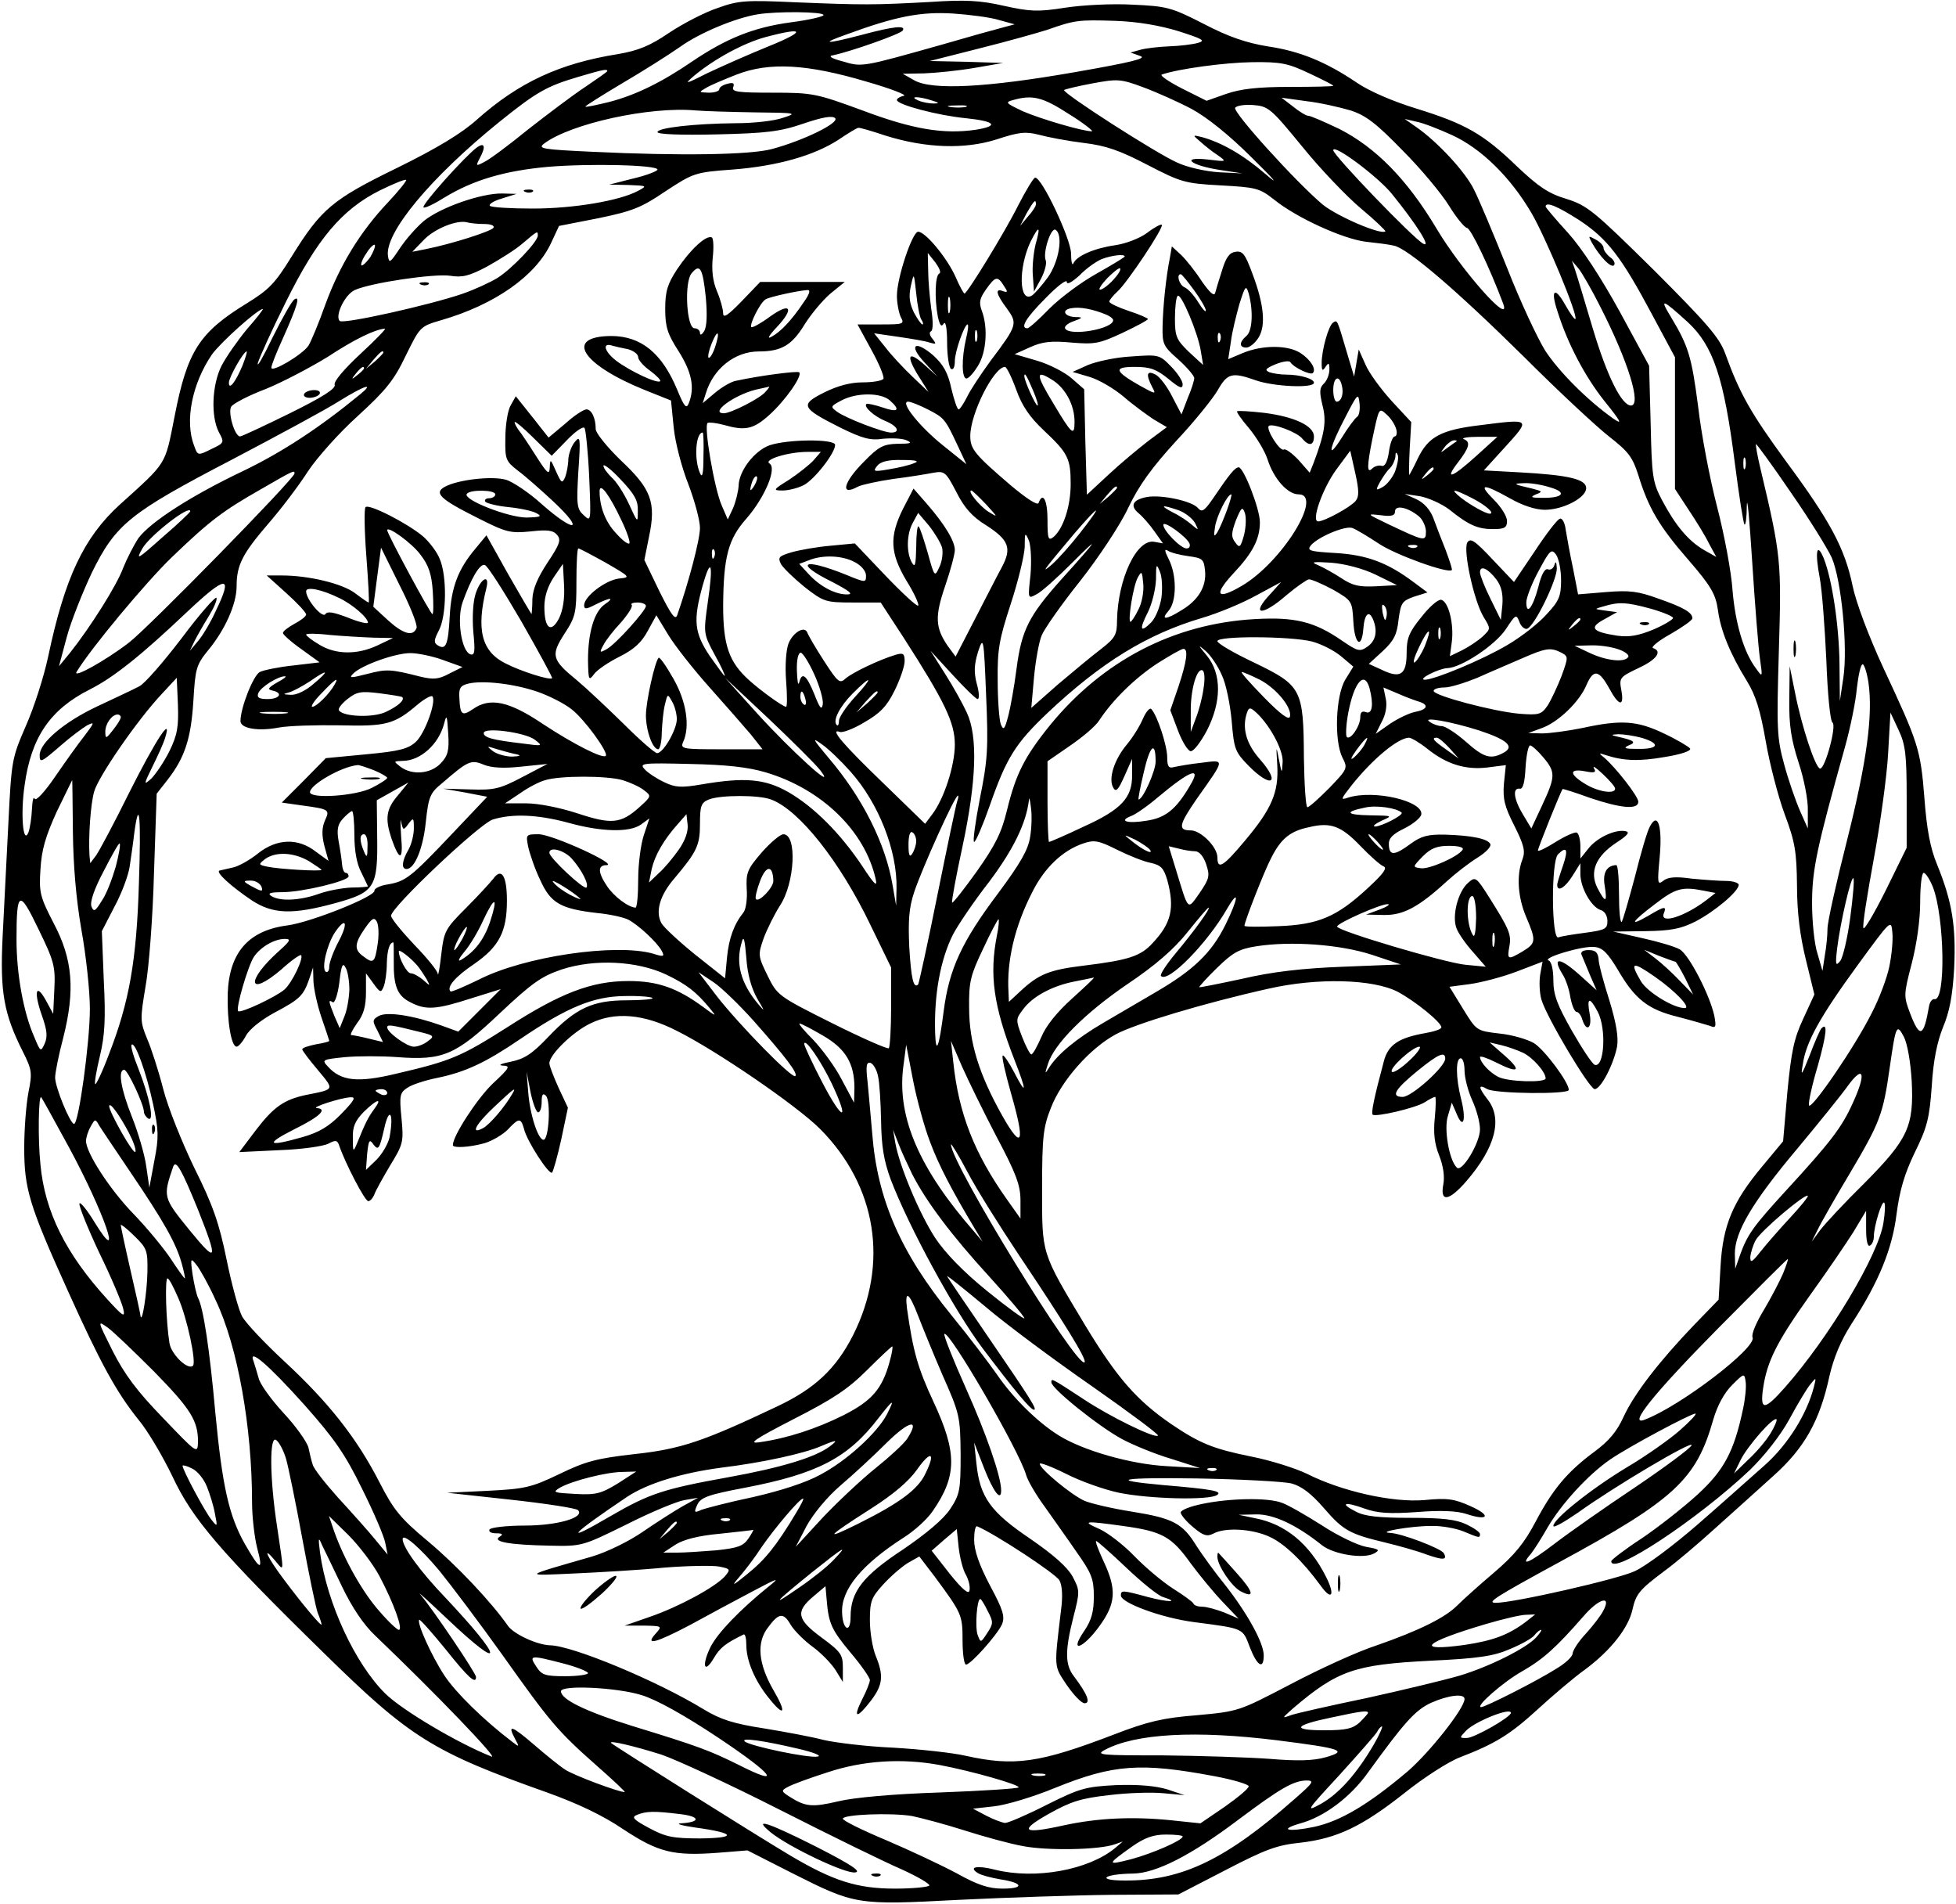<?xml version="1.0" encoding="UTF-8" standalone="yes"?>
<svg version="1.0" xmlns="http://www.w3.org/2000/svg" width="133.859mm" height="130.278mm" viewBox="0 0 506 493" preserveAspectRatio="xMidYMid meet">
  <g transform="translate(0,493) scale(0.1,-0.1)" fill="#000000" stroke="none">
    <path d="M1855 4909 c-33 -11 -89 -40 -125 -64 -50 -34 -80 -46 -132 -55 -151
-24 -257 -73 -366 -170 -39 -35 -103 -74 -207 -125 -168 -82 -196 -106 -273
-230 -42 -68 -58 -85 -115 -120 -124 -76 -155 -124 -188 -295 -25 -126 -18
-115 -142 -227 -93 -85 -142 -189 -185 -393 -11 -52 -37 -133 -58 -180 -36
-83 -37 -89 -45 -250 -5 -91 -11 -224 -15 -296 -7 -143 3 -199 53 -298 23 -46
24 -54 14 -104 -6 -31 -11 -95 -11 -144 0 -106 13 -149 112 -368 86 -191 127
-265 184 -336 25 -30 64 -97 88 -147 51 -109 121 -192 392 -457 223 -219 282
-256 578 -361 78 -28 144 -59 197 -95 91 -60 130 -70 247 -61 l75 6 116 -59
c163 -82 166 -83 431 -69 124 6 302 12 397 13 l172 1 122 63 c102 53 133 65
194 71 95 11 160 42 270 129 50 40 114 81 143 92 91 35 130 59 200 123 37 34
93 82 125 105 66 49 112 108 122 155 9 40 18 51 82 99 29 21 88 71 132 111 44
39 111 100 150 135 81 72 121 143 146 259 11 48 30 93 57 135 71 109 106 195
117 286 8 60 20 102 47 158 32 65 38 88 44 172 4 67 14 114 29 152 17 40 25
82 29 153 5 109 -5 172 -44 268 -18 43 -27 92 -33 172 -10 128 -16 144 -106
337 -39 84 -71 170 -80 213 -20 97 -58 168 -172 322 -92 126 -120 175 -158
280 -15 41 -47 78 -185 216 -155 153 -172 167 -226 184 -47 14 -73 32 -129 85
-87 84 -134 110 -260 149 -59 18 -122 45 -154 67 -80 54 -148 82 -231 94 -54
9 -100 24 -165 58 -84 43 -96 46 -185 50 -52 3 -130 -1 -175 -8 -70 -11 -90
-10 -158 5 -61 14 -101 16 -190 10 -146 -8 -174 -8 -347 -1 -132 6 -150 5
-205 -15z m275 -18 c0 -4 -39 -13 -86 -19 -95 -13 -165 -41 -254 -101 -79 -54
-146 -87 -215 -105 -33 -8 -60 -14 -62 -12 -1 1 41 28 95 60 53 31 121 74 151
95 50 36 144 75 201 84 49 8 170 7 170 -2z m455 -13 l40 -11 -30 -8 c-16 -4
-88 -24 -160 -45 -206 -58 -205 -58 -255 -43 -31 8 -39 14 -25 16 44 9 175 55
180 64 9 14 -23 11 -105 -11 -95 -25 -111 -24 -40 1 128 47 192 59 275 54 44
-3 98 -10 120 -17z m465 -29 c62 -20 70 -24 50 -30 -14 -4 -47 -8 -75 -9 -27
-1 -61 -5 -75 -9 l-25 -7 25 -9 c19 -6 -21 -16 -170 -42 -229 -40 -369 -47
-415 -21 l-30 17 55 1 c30 1 89 7 130 14 l75 13 -95 3 -95 2 130 33 c72 18
150 40 175 48 71 25 80 26 175 23 59 -2 116 -12 165 -27z m-1060 -38 c-52 -21
-124 -53 -160 -70 -59 -30 -62 -30 -35 -7 53 44 129 85 185 100 101 27 106 16
10 -23z m1398 -71 c34 -16 62 -30 62 -32 0 -2 -51 -3 -112 -3 -83 0 -127 -5
-165 -18 l-51 -18 -64 32 c-35 18 -58 34 -52 36 44 15 163 31 234 32 75 1 93
-3 148 -29z m-1148 -21 c63 -18 107 -35 98 -37 -10 -2 -18 -7 -18 -11 0 -12
106 -40 178 -47 77 -8 88 -20 26 -30 -83 -12 -163 1 -293 50 -120 44 -129 46
-233 46 -89 0 -106 2 -102 14 4 11 0 13 -15 9 -12 -3 -21 -9 -21 -14 0 -5 -12
-9 -27 -9 -26 1 -27 1 -8 12 11 7 47 22 80 35 85 33 183 27 335 -18z m-670 27
c0 -2 -26 -20 -57 -41 -32 -21 -98 -71 -148 -110 -49 -40 -100 -78 -113 -84
-22 -12 -23 -11 -13 8 17 31 14 44 -7 29 -31 -23 -144 -149 -138 -155 3 -3 28
9 55 26 74 45 156 69 267 79 107 9 284 5 284 -7 0 -4 -28 -15 -62 -23 l-63
-16 50 -1 c48 -2 49 -2 25 -15 -48 -26 -168 -46 -273 -46 -57 0 -107 3 -111 7
-4 4 10 13 31 19 l38 12 -37 1 c-54 1 -160 -36 -203 -71 -20 -17 -48 -49 -63
-72 -24 -36 -27 -39 -30 -19 -9 60 111 204 288 347 98 79 124 93 205 117 64
19 75 21 75 15z m1513 -98 c39 -21 97 -67 157 -127 58 -57 72 -74 35 -42 -58
50 -114 82 -165 96 -25 6 -25 6 -4 -12 11 -10 31 -26 45 -35 24 -17 23 -17
-26 -11 -72 8 -46 -15 31 -27 l59 -9 -61 3 c-34 2 -83 13 -108 25 -53 23 -299
181 -293 188 3 2 35 10 73 17 65 12 73 12 132 -10 35 -13 91 -38 125 -56z
m-673 22 c20 -6 21 -8 5 -8 -11 0 -29 3 -40 8 -25 11 1 11 35 0z m355 -35 c39
-24 65 -45 60 -45 -24 0 -133 32 -179 52 -44 21 -47 23 -25 29 50 14 76 8 144
-36z m730 9 c40 -13 67 -34 135 -104 47 -47 101 -112 120 -143 19 -31 40 -56
46 -57 10 0 59 -103 94 -196 23 -62 -109 87 -173 195 -76 127 -157 209 -251
257 -38 18 -74 34 -80 34 -6 0 -24 11 -40 24 l-30 23 65 -9 c35 -4 87 -16 114
-24z m-997 9 c-10 -2 -28 -2 -40 0 -13 2 -5 4 17 4 22 1 32 -1 23 -4z m872
-103 c47 -58 116 -130 152 -160 36 -30 64 -57 63 -59 -11 -10 -123 38 -162 69
-69 58 -234 240 -227 251 3 5 24 9 47 7 39 -3 46 -9 127 -108z m-1416 89 c106
-1 109 -2 71 -14 -22 -8 -76 -14 -121 -14 -110 -1 -204 -12 -204 -23 0 -6 61
-8 153 -6 128 3 164 7 225 28 50 17 75 21 82 14 12 -12 -82 -58 -164 -80 -56
-15 -235 -18 -465 -7 -128 6 -142 8 -125 21 69 52 274 97 393 86 24 -2 94 -4
155 -5z m1804 -59 c76 -35 151 -109 205 -201 37 -63 122 -267 114 -275 -2 -2
-14 15 -27 38 -27 48 -38 37 -19 -19 26 -83 71 -168 121 -231 45 -56 48 -63
22 -45 -66 47 -139 120 -175 175 -20 32 -65 128 -99 215 -35 87 -73 178 -86
203 -22 45 -94 123 -149 161 l-30 21 30 -7 c17 -3 58 -19 93 -35z m-1468 -1
c105 -33 206 -36 288 -10 58 19 75 21 110 12 22 -6 74 -16 115 -21 59 -7 95
-20 166 -57 87 -45 97 -48 189 -53 92 -5 101 -7 139 -37 58 -47 179 -102 238
-109 28 -3 60 -7 72 -10 36 -7 165 -118 337 -288 89 -89 188 -181 220 -206 50
-39 61 -53 76 -100 26 -85 54 -133 130 -220 58 -67 70 -88 76 -128 7 -55 32
-115 75 -185 23 -37 35 -76 49 -156 10 -58 32 -143 49 -189 27 -72 31 -97 32
-185 0 -70 8 -131 23 -192 l22 -90 -29 -63 c-24 -51 -31 -86 -41 -190 l-11
-127 -54 -65 c-77 -92 -102 -153 -108 -258 l-5 -87 -63 -65 c-92 -96 -155
-178 -183 -238 -17 -38 -38 -63 -76 -91 -70 -52 -107 -96 -152 -181 -29 -55
-54 -86 -108 -132 -39 -33 -81 -71 -94 -84 -31 -32 -100 -66 -209 -104 -50
-16 -150 -62 -224 -101 -134 -70 -134 -70 -242 -80 -88 -7 -127 -16 -215 -50
-193 -74 -258 -83 -384 -55 -35 8 -119 17 -188 21 -69 3 -150 13 -180 20 -30
8 -100 21 -155 30 -78 12 -112 23 -155 49 -121 74 -340 165 -398 166 -34 1
-94 29 -109 50 -44 63 -134 158 -207 219 -72 60 -89 81 -126 153 -59 115 -132
207 -244 311 -53 49 -103 102 -112 119 -9 17 -27 83 -40 147 -19 93 -35 140
-83 236 -32 66 -69 158 -81 205 -12 47 -31 106 -42 131 -18 44 -18 50 -4 134
9 49 19 181 22 294 l7 206 29 37 c44 57 60 106 66 203 5 83 7 93 38 131 44 53
74 120 74 166 0 55 15 84 82 162 34 39 80 100 103 136 24 36 81 100 130 144
72 66 93 92 123 155 37 75 37 76 92 92 138 40 244 114 284 199 l21 45 102 20
c87 18 111 27 174 70 72 47 76 49 174 56 115 9 211 36 275 78 25 17 47 30 50
30 3 1 34 -8 70 -20z m1311 -150 c65 -80 104 -142 82 -130 -25 13 -233 229
-233 242 0 18 115 -68 151 -112z m-2599 -23 c-72 -76 -125 -163 -162 -264 -17
-48 -37 -96 -44 -107 -15 -23 -96 -71 -96 -57 0 6 13 39 29 74 39 87 46 113
31 103 -7 -4 -32 -49 -57 -99 -24 -50 -41 -80 -38 -66 4 14 36 85 73 159 80
162 145 239 243 288 35 17 66 30 68 27 2 -2 -19 -28 -47 -58z m3085 -46 c73
-48 109 -95 189 -245 l59 -110 0 -171 0 -170 36 -55 c20 -30 44 -69 53 -88
l18 -33 -32 18 c-41 24 -74 64 -108 128 -25 47 -27 62 -30 200 l-4 149 -76
140 c-49 89 -98 164 -134 204 -32 35 -58 66 -58 68 0 14 31 1 87 -35z m-2836
-10 c17 0 28 -4 24 -10 -6 -9 -109 -42 -175 -55 l-35 -7 29 30 c28 30 88 54
114 46 8 -2 27 -4 43 -4z m139 -30 c0 -16 -68 -87 -105 -110 -18 -11 -59 -30
-91 -41 -85 -29 -308 -79 -317 -70 -13 13 13 68 39 80 42 19 206 43 247 37 31
-5 49 -1 96 24 32 18 74 44 92 60 39 33 39 33 39 20z m-434 -56 c-10 -14 -20
-23 -23 -21 -2 3 3 17 13 31 9 15 19 24 22 22 2 -3 -3 -17 -12 -32z m3186
-129 c72 -141 107 -255 79 -255 -24 0 -62 76 -99 200 -22 74 -43 144 -47 155
l-7 20 17 -20 c9 -11 35 -56 57 -100z m226 -39 c66 -61 94 -144 122 -365 11
-85 22 -156 25 -159 3 -3 6 19 6 49 1 30 7 -36 14 -146 7 -110 16 -222 20
-250 7 -49 7 -50 -10 -26 -32 42 -54 118 -61 203 -3 46 -21 143 -40 216 -19
73 -41 189 -49 259 -17 130 -25 157 -71 233 -30 49 -22 46 44 -14z m-3731 -18
c-24 -29 -54 -72 -66 -95 -25 -50 -28 -131 -7 -172 15 -27 14 -28 -20 -44 -34
-17 -35 -17 -44 9 -25 64 -5 161 46 236 23 32 118 117 132 118 2 0 -16 -24
-41 -52z m294 -64 c-43 -40 -70 -72 -67 -80 4 -10 -33 -33 -116 -74 -67 -33
-125 -60 -129 -60 -14 0 -32 62 -23 77 5 8 45 29 90 46 44 18 116 56 160 83
70 46 122 71 148 73 5 1 -24 -29 -63 -65z m-306 -31 c-18 -43 -35 -64 -35 -44
0 14 38 81 46 81 2 0 -3 -17 -11 -37z m365 34 c0 -2 -10 -12 -22 -23 l-23 -19
19 23 c18 21 26 27 26 19z m-50 -41 c0 -2 -8 -10 -17 -17 -16 -13 -17 -12 -4
4 13 16 21 21 21 13z m-10 -67 c-106 -87 -201 -149 -300 -197 -139 -66 -242
-133 -274 -175 -12 -18 -30 -53 -40 -78 -16 -44 -84 -152 -138 -220 l-28 -34
20 75 c11 41 41 116 65 167 62 126 98 155 363 293 120 63 244 130 277 151 66
41 94 50 55 18z m3705 -254 c48 -69 95 -145 106 -169 25 -58 42 -232 30 -311
l-9 -60 -1 97 c-1 97 -19 218 -41 273 -18 43 -23 16 -10 -52 6 -32 13 -128 17
-213 3 -85 10 -158 16 -161 11 -8 -19 -119 -32 -119 -12 0 -48 109 -65 196
l-14 69 -1 -86 c-1 -67 5 -104 24 -163 14 -42 25 -98 24 -124 l0 -47 -20 45
c-11 25 -30 79 -41 120 -19 69 -20 91 -14 295 7 232 6 246 -48 473 -8 34 -13
62 -11 62 2 0 43 -56 90 -125z m-118 63 c-3 -7 -5 -2 -5 12 0 14 2 19 5 13 2
-7 2 -19 0 -25z m-3757 -14 c0 -13 -378 -399 -429 -438 -61 -47 -148 -95 -135
-75 37 61 178 230 245 295 101 97 133 121 235 179 83 48 84 48 84 39z m-270
-98 c0 -2 -32 -33 -72 -67 -65 -58 -70 -61 -52 -29 19 33 124 115 124 96z m66
-258 c-13 -29 -34 -64 -46 -78 l-21 -25 12 25 c7 14 23 42 36 63 13 21 23 43
21 49 -2 5 -43 -41 -90 -104 -48 -63 -97 -119 -110 -125 -13 -7 -62 -30 -109
-52 -85 -40 -149 -94 -149 -126 0 -21 3 -20 55 25 25 22 56 45 68 52 20 10 19
7 -6 -26 -16 -20 -51 -69 -77 -107 -28 -41 -50 -64 -53 -57 -3 7 -6 -5 -7 -27
-1 -22 -5 -49 -9 -60 -14 -35 -21 48 -10 122 17 124 66 196 169 248 62 31 135
90 250 199 104 98 122 99 76 4z m4280 -185 c12 -84 -4 -204 -55 -407 -28 -110
-51 -213 -51 -230 0 -17 -3 -49 -7 -70 l-6 -40 -13 45 c-8 24 -14 83 -14 130
0 87 12 143 85 404 14 50 28 118 31 153 4 34 10 62 15 62 4 0 11 -21 15 -47z
m-4400 -178 c-14 -28 -36 -60 -47 -71 -20 -18 -20 -16 3 31 14 28 29 61 33 75
19 61 -25 -7 -93 -142 -39 -79 -78 -152 -86 -163 l-15 -20 -2 20 c-3 51 3 133
12 165 10 38 112 186 175 253 l39 42 3 -69 c2 -57 -1 -78 -22 -121z m-126 88
c0 -5 -9 -19 -20 -33 -18 -23 -20 -24 -20 -4 0 20 17 44 32 44 4 0 8 -3 8 -7z
m4625 -208 l0 -130 -54 -110 c-30 -60 -56 -104 -58 -98 -3 7 10 87 27 180 17
92 34 215 37 273 l6 105 21 -45 c18 -38 21 -65 21 -175z m-4749 -88 c1 -87 8
-173 22 -254 12 -66 22 -159 22 -205 0 -86 -29 -298 -41 -298 -10 0 -49 95
-49 120 0 12 9 58 21 103 31 123 25 203 -25 297 -35 68 -38 79 -34 139 3 51
13 85 42 149 22 45 40 82 40 82 1 0 1 -60 2 -133z m171 -134 c-6 -200 -25
-307 -77 -441 -17 -46 -34 -81 -36 -79 -3 2 3 35 12 73 13 54 15 97 10 196
l-5 127 33 64 c19 35 36 82 39 103 3 21 9 60 12 87 13 96 18 42 12 -130z m-60
43 c-9 -31 -24 -71 -36 -88 -17 -28 -21 -30 -27 -15 -4 12 7 45 32 92 21 41
39 73 41 71 3 -2 -2 -29 -10 -60z m4706 -53 c30 -78 34 -296 4 -290 -6 1 -12
-7 -14 -18 -14 -81 -24 -84 -49 -19 -17 45 -17 48 4 129 13 50 22 113 22 159
0 42 4 76 9 76 5 0 16 -17 24 -37z m-214 -78 c-7 -53 -19 -104 -26 -113 -12
-15 -13 -10 -8 33 8 65 36 187 42 181 3 -2 -1 -48 -8 -101z m-4651 -186 l-3
-64 -19 35 c-26 47 -32 22 -10 -40 13 -37 15 -54 7 -72 -10 -22 -11 -22 -27
17 -28 63 -46 163 -46 252 0 128 7 131 57 27 40 -82 44 -96 41 -155z m4752 58
c-6 -29 -26 -83 -46 -121 -44 -88 -157 -252 -162 -238 -2 7 8 53 23 103 23 82
26 114 9 96 -3 -3 -17 -34 -30 -69 -21 -53 -24 -57 -18 -24 8 58 45 124 142
257 87 119 87 119 90 84 2 -20 -2 -59 -8 -88z m58 -295 c6 -118 -9 -151 -122
-265 -51 -50 -102 -105 -115 -122 l-22 -30 15 30 c8 17 46 84 85 149 77 130
85 151 102 271 16 111 18 116 37 80 9 -18 17 -64 20 -113z m-4554 -62 c14 -66
15 -84 3 -145 l-13 -70 -8 55 c-4 30 -21 88 -37 128 -29 73 -37 122 -20 122 9
0 51 -90 51 -109 0 -5 5 -13 11 -17 17 -10 3 57 -25 128 -13 32 -21 60 -18 63
9 9 38 -71 56 -155z m4401 3 c-28 -62 -57 -100 -171 -224 -87 -95 -101 -115
-120 -167 l-13 -37 -1 39 c0 56 45 133 161 271 55 66 115 140 132 164 41 56
48 32 12 -46z m-4620 -112 c92 -170 144 -320 68 -197 -20 33 -38 55 -40 50 -2
-6 21 -63 51 -127 31 -63 58 -128 62 -144 6 -25 2 -24 -40 22 -108 118 -163
228 -174 350 -7 65 -5 182 2 174 2 -2 34 -60 71 -128z m156 36 c11 -21 19 -43
17 -49 -4 -11 -68 103 -68 118 1 13 28 -25 51 -69z m6 -105 c84 -124 117 -182
131 -234 6 -21 9 -38 8 -38 -2 0 -19 24 -38 53 -19 28 -62 80 -96 115 -60 62
-122 157 -122 188 0 8 5 25 12 37 11 20 12 21 22 3 6 -10 44 -66 83 -124z
m173 -94 c53 -134 50 -141 -22 -53 -69 85 -69 86 -42 165 7 18 22 -9 64 -112z
m4124 -20 c-27 -29 -62 -69 -77 -88 -22 -28 -27 -31 -27 -15 1 11 7 31 14 44
14 25 128 121 135 115 2 -2 -18 -27 -45 -56z m241 -13 c-12 -83 -141 -298
-255 -427 -53 -60 -65 -61 -57 -4 10 71 36 122 120 240 44 61 95 136 114 166
l33 55 0 -48 c0 -30 4 -46 10 -42 6 3 10 14 10 23 0 27 21 95 27 88 3 -3 2
-26 -2 -51z m-4496 -129 c-1 -53 -14 -136 -18 -113 0 5 -12 58 -26 119 -14 61
-25 113 -25 116 0 3 16 -9 35 -28 33 -32 35 -38 34 -94z m177 -73 c57 -120 94
-328 94 -523 0 -36 6 -89 13 -117 17 -63 8 -60 -32 10 -41 73 -58 149 -76 338
-15 167 -31 272 -45 299 -4 8 -10 35 -14 60 -6 43 -5 44 10 25 9 -11 32 -52
50 -92z m4059 70 c-9 -21 -31 -63 -50 -95 -19 -31 -33 -63 -29 -71 10 -27
-187 -178 -280 -213 -44 -17 24 68 192 238 97 98 177 178 179 178 2 0 -4 -17
-12 -37z m-4156 -64 c23 -52 47 -166 38 -175 -13 -13 -57 30 -61 59 -9 56 -12
167 -5 167 4 0 16 -23 28 -51z m-62 -191 c95 -97 113 -127 113 -181 -1 -32 -2
-31 -90 61 -68 70 -100 113 -131 174 -40 80 -40 80 -12 60 15 -11 69 -63 120
-114z m389 -86 c78 -88 105 -127 149 -217 30 -60 57 -123 60 -140 l6 -30 -33
40 c-18 22 -61 70 -95 107 -34 38 -64 76 -66 86 -3 9 -8 29 -11 44 -4 15 -33
56 -65 90 -32 35 -61 75 -64 90 -4 14 -10 34 -13 43 -15 37 37 -7 132 -113z
m3725 -11 c-23 -109 -49 -158 -118 -221 -36 -33 -101 -84 -144 -113 -43 -28
-78 -55 -79 -59 -1 -41 225 109 359 236 38 37 79 89 102 131 21 39 45 79 54
90 16 20 16 19 10 -5 -18 -71 -68 -151 -128 -204 -34 -30 -111 -99 -172 -152
-62 -54 -134 -108 -164 -122 -45 -21 -313 -82 -360 -82 -25 0 -3 14 162 104
301 163 357 215 401 370 11 38 29 70 49 90 31 31 32 31 35 8 2 -12 -1 -44 -7
-71z m-163 -54 c-26 -23 -88 -67 -139 -97 -91 -55 -189 -133 -189 -151 0 -6
28 10 63 34 96 69 299 189 295 175 -2 -7 -68 -56 -145 -108 -78 -52 -172 -118
-210 -147 -65 -50 -92 -61 -61 -26 8 10 27 40 43 68 35 60 105 137 162 176 46
32 209 119 221 119 4 -1 -14 -20 -40 -43z m234 -9 c-11 -18 -37 -49 -58 -68
l-36 -35 17 35 c18 36 85 113 93 105 2 -2 -5 -19 -16 -37z m-3844 -65 c6 -21
25 -113 42 -206 17 -92 35 -179 40 -193 6 -14 10 -27 10 -30 0 -7 -51 54 -98
117 -43 57 -58 91 -22 48 24 -29 23 -34 5 87 -20 130 -20 241 -2 225 8 -6 19
-28 25 -48z m-205 -72 c8 -20 18 -52 21 -71 7 -34 6 -34 -9 -15 -16 19 -75
129 -75 140 0 2 11 0 24 -7 14 -6 31 -27 39 -47z m447 -232 c37 -70 62 -139
50 -139 -4 0 -27 21 -50 48 -43 48 -91 133 -117 206 l-14 41 50 -49 c27 -27
64 -75 81 -107z m-97 -27 c26 -54 56 -99 86 -127 159 -152 322 -322 301 -313
-86 34 -230 119 -275 163 -78 77 -151 234 -169 365 -5 39 -4 42 5 20 7 -14 30
-62 52 -108z m253 40 c30 -37 103 -134 161 -215 125 -176 144 -199 246 -289
42 -37 75 -68 72 -68 -16 0 -131 43 -154 58 -14 9 -50 38 -80 64 -58 50 -71
55 -50 16 12 -22 11 -22 -7 -8 -75 57 -147 128 -176 172 -34 52 -72 137 -65
144 2 2 32 -32 68 -76 59 -74 79 -92 79 -72 0 10 -113 177 -143 212 -12 14 19
-15 70 -63 149 -141 145 -104 -6 56 -67 70 -111 131 -111 152 0 17 47 -24 96
-83z m3013 -103 c-6 -12 -26 -38 -45 -59 -19 -20 -34 -44 -34 -51 0 -8 -19
-26 -43 -40 -47 -30 -183 -99 -194 -99 -17 0 57 65 105 92 56 32 89 62 159
142 41 48 75 57 52 15z m-200 -28 c-45 -34 -85 -49 -159 -60 -131 -18 -107 6
55 54 44 13 91 24 104 24 l24 1 -24 -19z m27 -40 c-25 -28 -121 -76 -197 -99
-37 -11 -145 -37 -240 -58 -96 -20 -185 -40 -199 -45 -24 -9 -23 -8 5 17 116
99 160 114 355 124 127 6 165 12 207 30 29 12 58 28 64 36 6 8 14 14 17 14 3
0 -3 -9 -12 -19z m-2520 -68 c35 -9 64 -21 64 -25 0 -4 -26 -8 -59 -8 -52 0
-61 3 -75 25 -20 30 -15 30 70 8z m203 -82 c39 -12 111 -52 201 -112 142 -95
165 -127 49 -68 -75 37 -104 48 -274 100 -122 38 -185 69 -185 90 0 17 145 10
209 -10z m2131 -10 c0 -24 -90 -138 -148 -188 -102 -86 -173 -128 -241 -143
-67 -14 -95 -8 -36 9 62 17 130 68 176 133 92 127 121 160 162 179 45 20 87
25 87 10z m-250 -36 c0 -2 -10 -13 -22 -25 -18 -16 -35 -20 -92 -20 -85 0 -78
13 19 33 79 17 95 19 95 12z m370 0 c0 -11 -95 -65 -114 -65 -20 0 -20 0 -1
20 25 24 115 60 115 45z m-355 -82 c-44 -75 -89 -126 -136 -153 -42 -23 -39
-19 46 73 49 54 93 104 98 112 4 8 10 15 13 15 3 0 -6 -21 -21 -47z m-250 11
c166 -21 185 -27 125 -44 -32 -9 -73 -10 -145 -4 -55 4 -180 8 -277 9 -160 0
-174 1 -150 14 80 43 237 51 447 25z m-1240 -22 c39 -9 61 -18 50 -20 -22 -5
-175 27 -189 39 -12 11 50 2 139 -19z m-355 -15 c36 -12 173 -75 305 -142 132
-67 275 -137 317 -155 42 -19 74 -38 72 -42 -3 -4 -43 -8 -89 -8 -98 0 -160
20 -270 85 -91 54 -458 285 -465 292 -8 8 57 -7 130 -30z m721 -27 c85 -16
210 -52 204 -58 -3 -3 -94 -9 -203 -13 -121 -4 -223 -13 -264 -23 -68 -16 -85
-14 -126 12 -22 14 -22 16 -5 25 10 6 56 23 103 38 93 31 194 37 291 19z m712
-29 c48 -9 88 -21 88 -26 0 -6 -28 -29 -62 -53 l-63 -43 -76 8 c-99 10 -189 6
-277 -13 -108 -24 -119 -15 -39 30 57 32 84 40 155 48 47 6 111 8 141 5 l55
-5 -45 15 c-30 9 -74 13 -132 11 -79 -4 -94 -8 -180 -51 -51 -26 -100 -47
-108 -47 -8 1 -30 9 -49 19 l-34 18 54 6 c30 3 101 24 159 48 151 61 221 66
413 30z m-440 2 c-7 -2 -21 -2 -30 0 -10 3 -4 5 12 5 17 0 24 -2 18 -5z m648
-60 c-179 -158 -294 -213 -441 -212 -75 0 -56 17 22 18 59 1 150 47 273 140
107 80 141 100 175 101 22 0 19 -5 -29 -47z m-1593 -40 c53 -6 55 -21 2 -24
-14 -1 4 -6 39 -11 103 -14 108 -27 12 -28 -72 0 -90 4 -133 27 -41 22 -46 28
-31 34 24 10 46 10 111 2z m736 -42 c50 -16 119 -35 153 -41 62 -12 198 -10
238 5 l20 7 -20 -17 c-69 -57 -207 -82 -311 -56 -47 12 -70 7 -44 -9 8 -5 34
-12 58 -16 59 -9 63 -24 6 -24 -36 0 -64 9 -118 39 -39 21 -122 60 -183 86
-62 26 -113 51 -113 56 0 11 124 16 179 7 24 -5 85 -21 135 -37z m566 -16 c0
-10 -78 -44 -134 -59 -63 -16 -63 -14 3 33 33 23 55 31 88 31 23 0 43 -2 43
-5z"/>
    <path d="M1358 4433 c7 -3 16 -2 19 1 4 3 -2 6 -13 5 -11 0 -14 -3 -6 -6z"/>
    <path d="M2634 4398 c-35 -70 -132 -228 -139 -228 -2 0 -13 19 -23 43 -22 49
-78 117 -97 117 -15 0 -55 -119 -55 -166 0 -19 5 -44 10 -55 10 -18 7 -19 -51
-19 l-61 0 36 -66 c20 -36 34 -70 31 -75 -4 -5 -28 -9 -54 -9 -31 0 -65 -9
-99 -26 -64 -32 -60 -40 41 -91 57 -28 78 -34 111 -29 23 2 50 1 61 -4 16 -7
11 -9 -23 -9 -37 -1 -49 -7 -87 -46 -54 -54 -63 -91 -16 -65 10 5 51 14 92 20
41 5 88 13 104 16 28 5 32 2 59 -50 20 -40 41 -64 77 -86 59 -38 67 -59 41
-108 -11 -20 -42 -81 -70 -135 l-50 -97 -20 27 c-33 48 -34 77 -7 156 14 41
25 82 25 93 0 23 -26 66 -72 119 l-35 40 -27 -52 c-36 -72 -34 -115 9 -187 20
-32 33 -61 30 -64 -3 -3 -41 32 -85 78 l-79 83 -63 -6 c-35 -3 -80 -11 -101
-17 -33 -10 -36 -13 -27 -31 6 -10 34 -37 61 -59 49 -38 54 -40 124 -40 l73 0
60 -92 c106 -165 132 -219 132 -276 0 -54 -28 -141 -59 -181 l-18 -24 -107
104 c-104 100 -142 144 -114 134 7 -3 36 8 64 25 40 23 58 41 78 82 14 28 26
63 26 76 0 20 -4 22 -22 17 -44 -13 -112 -46 -130 -61 -16 -15 -20 -12 -57 45
-22 34 -41 67 -43 73 -7 19 -38 0 -49 -29 -6 -16 -9 -57 -6 -95 3 -38 3 -68 0
-68 -8 0 -65 41 -96 69 -52 47 -67 90 -67 193 1 126 13 172 60 225 48 55 80
131 60 143 -16 10 49 30 99 30 l34 0 -19 -22 c-10 -11 -39 -34 -63 -50 -42
-26 -43 -28 -17 -28 15 0 39 6 55 14 28 15 81 83 81 104 0 16 -123 15 -170 -1
-39 -14 -80 -67 -80 -106 -1 -14 -7 -39 -14 -56 l-14 -30 -16 37 c-19 44 -47
207 -36 213 4 2 22 0 41 -5 56 -16 77 -12 119 26 41 37 86 101 77 110 -4 4
-99 -8 -164 -22 -12 -2 -36 -16 -54 -31 l-32 -27 8 25 c19 64 75 109 137 109
59 0 86 16 119 70 17 27 47 63 67 80 l37 30 -110 0 -109 0 -48 -50 c-36 -37
-48 -45 -48 -31 0 10 -7 36 -16 57 -11 26 -14 54 -11 86 3 26 2 50 -2 53 -14
8 -56 -31 -90 -82 -25 -38 -31 -57 -31 -103 0 -47 6 -65 35 -110 34 -54 42
-94 26 -134 -6 -16 -12 -9 -30 35 -39 94 -93 139 -171 139 -122 -1 -77 -73 85
-139 l70 -28 7 -70 c4 -40 21 -104 38 -147 16 -42 30 -93 30 -113 0 -30 -29
-140 -59 -226 -5 -14 -16 2 -46 62 l-39 81 12 60 c19 89 6 124 -73 198 -36 35
-65 71 -65 81 0 29 -11 51 -24 51 -7 0 -32 -16 -55 -37 l-43 -36 -23 29 c-12
16 -32 40 -42 53 l-20 25 -14 -25 c-7 -13 -13 -51 -13 -83 -1 -56 1 -60 33
-85 19 -14 62 -52 95 -83 79 -75 50 -77 -33 -4 -33 30 -76 59 -94 64 -37 10
-123 0 -157 -18 -30 -16 -14 -32 84 -81 75 -38 85 -40 137 -35 44 5 59 3 69
-9 11 -13 7 -24 -25 -72 -25 -38 -38 -68 -39 -94 0 -22 -2 -39 -2 -39 -1 0
-28 46 -60 102 l-57 102 -28 -34 c-45 -53 -63 -100 -67 -175 -4 -75 -10 -89
-31 -76 -11 7 -10 14 3 39 20 38 21 141 2 185 -7 18 -27 44 -43 58 -40 34
-140 85 -149 76 -4 -3 -3 -61 2 -127 5 -66 8 -120 6 -120 -2 0 -18 11 -35 24
-33 25 -120 46 -190 46 l-39 0 51 -46 c28 -25 51 -50 51 -55 0 -5 -13 -15 -30
-24 -16 -9 -30 -19 -30 -24 0 -4 21 -23 48 -42 l47 -34 -68 -8 c-38 -4 -77
-12 -87 -17 -17 -9 -50 -93 -50 -127 0 -19 45 -27 98 -17 26 5 97 7 159 6 120
-3 141 2 202 54 18 15 35 24 38 21 11 -12 -19 -96 -43 -118 -20 -18 -42 -24
-128 -32 l-105 -10 -57 -58 -57 -57 49 -7 c74 -10 76 -11 63 -39 -8 -18 -9
-37 -2 -65 l11 -40 -33 24 c-46 36 -101 34 -150 -5 -21 -17 -50 -33 -64 -36
-14 -3 -30 -7 -35 -8 -12 -3 28 -40 83 -77 55 -36 105 -38 218 -7 101 28 109
40 107 174 l-1 92 41 23 41 23 -27 -33 c-31 -36 -34 -60 -17 -112 21 -60 31
-58 25 6 -2 33 -2 50 0 37 5 -22 6 -23 19 -5 13 17 14 16 14 -12 0 -16 -6 -41
-14 -55 -17 -29 -19 -50 -5 -50 21 0 43 53 50 122 7 65 11 75 42 100 67 58 75
62 108 48 20 -8 51 -10 97 -5 l68 7 -65 -34 c-59 -31 -73 -34 -135 -32 l-70 2
57 -10 57 -11 -91 -96 c-107 -113 -120 -123 -167 -131 -20 -3 -35 -11 -34 -16
3 -15 -165 -82 -225 -90 -101 -13 -151 -70 -155 -176 -2 -71 9 -138 23 -138 5
0 16 13 24 28 9 17 39 41 74 60 66 35 75 44 90 87 l10 30 1 -36 c1 -20 10 -62
21 -94 11 -32 20 -59 20 -60 0 -2 -16 -6 -35 -9 -19 -4 -35 -9 -35 -13 0 -3
18 -27 40 -53 44 -53 45 -50 -30 -65 -57 -12 -84 -31 -130 -91 l-43 -57 104 5
c57 2 114 10 127 17 19 10 23 9 28 -6 15 -44 66 -143 75 -143 5 0 12 8 16 18
3 9 22 43 41 75 33 54 35 60 29 122 -6 60 -4 66 16 79 12 8 46 19 76 25 73 15
125 39 216 101 121 82 189 110 269 111 37 1 70 -2 73 -5 4 -3 -26 -6 -66 -6
-89 0 -133 -20 -205 -96 -41 -43 -61 -56 -96 -63 -25 -5 -34 -9 -21 -10 21 -1
19 -5 -27 -48 -40 -39 -102 -134 -102 -158 0 -8 42 -6 82 5 20 6 47 22 60 35
29 31 34 31 42 3 7 -32 66 -122 73 -114 3 3 14 42 24 87 l17 81 -24 51 c-13
29 -24 57 -24 64 0 22 60 81 106 103 63 31 138 25 224 -19 104 -52 311 -194
371 -254 147 -148 179 -349 85 -535 -44 -86 -98 -137 -195 -183 -192 -91 -250
-111 -371 -124 -98 -11 -127 -19 -195 -52 -73 -35 -89 -38 -185 -43 l-105 -5
165 -18 c91 -10 169 -22 174 -27 19 -19 -53 -40 -138 -40 -47 0 -88 -5 -91
-10 -3 -6 4 -10 17 -10 17 0 19 -3 9 -9 -20 -13 27 -21 129 -23 85 -2 86 -1
200 55 63 32 131 60 150 63 l35 6 -40 -22 c-21 -12 -68 -42 -103 -66 -36 -25
-94 -53 -131 -64 -184 -53 -180 -50 -46 -44 66 3 170 9 231 15 61 5 126 6 143
3 30 -6 31 -7 15 -26 -26 -28 -118 -78 -193 -104 l-66 -23 49 0 c48 -1 49 -1
31 -21 -29 -32 1 -24 90 23 44 24 116 63 160 86 66 35 74 38 45 15 -78 -63
-133 -121 -152 -157 -24 -48 -18 -74 8 -30 16 27 30 38 77 61 4 2 7 -10 7 -27
0 -40 21 -91 57 -136 42 -53 49 -42 12 21 -38 67 -43 121 -13 160 28 38 40 40
59 7 9 -15 35 -41 57 -57 22 -16 48 -43 59 -60 l19 -31 0 37 c0 34 -5 41 -55
78 -64 47 -68 67 -22 106 l32 27 3 -34 c5 -62 12 -78 62 -138 28 -33 50 -65
50 -71 0 -6 -9 -29 -20 -50 -25 -50 -14 -51 23 -3 31 41 33 65 12 116 -8 20
-15 61 -15 92 0 49 4 59 34 92 19 21 48 46 64 56 l30 17 39 -51 c71 -96 73
-100 73 -166 0 -35 4 -63 9 -63 12 0 80 76 93 104 8 20 4 36 -31 101 -28 53
-41 91 -41 118 0 21 3 37 8 35 47 -20 204 -123 213 -140 7 -13 9 -41 4 -77
-18 -152 -19 -143 15 -194 18 -26 38 -47 46 -47 17 0 6 25 -27 69 -24 30 -24
67 -2 154 17 66 17 69 -2 105 -14 25 -49 56 -110 98 -102 69 -130 107 -139
194 l-6 55 26 -67 c24 -61 44 -87 44 -57 0 36 -39 148 -92 266 -33 74 -58 137
-55 139 11 12 194 -302 212 -366 4 -14 25 -50 47 -80 21 -30 59 -83 83 -118
39 -55 45 -70 45 -115 0 -40 -6 -62 -25 -90 -40 -58 -4 -47 39 12 43 59 46 95
11 169 -13 28 -22 52 -19 52 3 0 38 -31 78 -69 40 -38 82 -72 95 -76 45 -14
14 -14 -39 0 -66 18 -70 18 -70 4 0 -19 105 -58 190 -69 130 -17 125 -15 144
-65 19 -49 36 -59 36 -21 0 32 -42 108 -99 181 -27 33 -60 79 -75 102 -36 59
-61 72 -167 89 -51 8 -106 21 -123 28 -34 15 -116 83 -116 96 0 4 30 -7 68
-26 37 -19 99 -41 137 -49 78 -16 232 -20 254 -6 15 10 -11 15 -141 26 -144
13 -109 20 90 17 114 -2 224 -8 244 -13 26 -7 51 -26 84 -64 50 -58 67 -67
159 -89 33 -8 80 -21 104 -30 45 -16 58 -16 47 3 -8 12 -109 51 -139 52 -37 2
54 18 106 18 26 1 64 -6 84 -14 41 -17 43 -18 43 -7 0 5 -16 16 -35 25 -27 13
-63 17 -146 17 -80 0 -118 4 -140 16 -44 22 -30 27 22 8 34 -12 64 -14 136 -9
61 5 104 3 128 -5 57 -19 65 -4 11 20 -42 19 -60 22 -120 16 -83 -7 -215 23
-304 68 -29 14 -94 35 -146 45 -98 20 -132 34 -206 84 -90 62 -140 120 -221
253 -117 195 -113 184 -113 359 0 131 3 157 23 207 27 70 101 154 168 190 50
27 229 81 395 118 127 29 271 25 335 -8 45 -24 113 -79 113 -92 0 -5 -19 -11
-42 -15 -68 -12 -96 -30 -107 -73 -26 -97 -33 -133 -29 -138 8 -7 111 17 135
32 12 8 24 14 27 14 2 0 2 -24 -1 -54 -4 -39 -1 -67 11 -97 11 -28 15 -55 11
-76 -9 -47 15 -43 60 9 75 87 94 161 55 211 -25 32 -25 41 -1 27 23 -12 211
-14 211 -2 0 20 -63 104 -90 121 -17 10 -58 22 -90 25 -59 7 -59 7 -94 64
l-35 57 53 7 c29 4 83 18 120 32 l68 26 -6 -33 c-3 -18 -2 -47 3 -65 14 -47
124 -231 138 -232 16 0 49 64 58 110 4 24 -2 61 -20 120 -15 47 -28 95 -28
108 -2 16 -8 22 -26 22 -15 0 -21 -5 -18 -12 3 -7 13 -31 22 -53 l17 -39 -41
37 c-54 49 -76 51 -47 4 8 -12 17 -39 20 -59 4 -21 11 -38 16 -38 5 0 12 -9
15 -20 11 -34 26 -22 19 15 -8 43 0 45 21 5 23 -44 17 -146 -8 -137 -6 2 -32
41 -59 88 -38 67 -48 93 -48 131 0 28 -5 48 -12 51 -20 6 88 39 119 35 21 -2
34 -16 60 -59 44 -76 78 -103 156 -122 35 -9 72 -20 82 -23 16 -7 17 -3 12 25
-11 53 -66 160 -90 173 -12 7 -56 20 -97 29 l-75 17 83 1 c67 1 92 6 130 25
50 26 112 78 112 95 0 5 -15 10 -32 10 -18 0 -59 3 -90 6 -42 6 -62 4 -74 -6
-14 -11 -15 -6 -9 58 8 82 -4 123 -25 83 -7 -12 -24 -71 -39 -131 -16 -60 -31
-112 -34 -116 -4 -3 -7 28 -7 70 0 43 -3 77 -7 77 -25 -1 -36 -20 -30 -54 7
-44 2 -45 -19 -5 -21 42 -4 82 49 117 31 20 36 28 23 30 -26 5 -74 -17 -96
-46 l-20 -25 0 31 c0 17 -4 33 -9 36 -4 3 -29 -8 -55 -24 -25 -16 -46 -26 -46
-22 0 6 59 153 64 159 0 1 33 -9 71 -23 80 -27 125 -31 125 -10 0 14 -58 88
-88 114 -15 12 -15 13 3 7 46 -15 86 -17 154 -5 43 7 69 16 65 22 -4 5 -34 23
-68 39 -69 33 -110 36 -211 14 -39 -8 -86 -14 -105 -14 l-35 1 33 12 c44 15
100 69 118 113 18 41 32 39 59 -10 25 -46 39 -48 31 -4 -6 32 -4 34 44 57 48
22 63 44 38 52 -6 2 14 19 45 36 31 18 57 36 57 41 0 15 -22 28 -88 51 -52 19
-75 22 -135 17 l-73 -6 -13 67 c-8 37 -16 82 -19 100 -2 18 -9 31 -15 29 -7
-2 -36 -40 -65 -84 l-54 -80 -56 59 c-46 49 -57 56 -65 43 -11 -21 17 -150 42
-192 19 -31 19 -31 -2 -51 -12 -11 -36 -27 -54 -36 l-31 -15 5 37 c6 47 -9
106 -28 109 -8 1 -31 -19 -51 -45 -32 -39 -38 -55 -38 -93 0 -56 -16 -67 -65
-43 l-33 15 36 33 c29 27 37 43 41 81 6 44 9 49 40 60 l35 11 -35 26 c-68 51
-121 71 -202 76 -68 4 -76 6 -65 20 19 22 88 51 107 45 9 -3 39 -21 68 -40 42
-29 181 -79 190 -69 2 1 -6 25 -16 52 -11 27 -25 64 -32 83 -8 21 -24 39 -43
48 l-31 14 40 -6 c21 -4 55 -19 75 -34 51 -41 74 -51 114 -51 30 0 36 4 36 21
0 12 -15 36 -34 55 -42 42 -29 43 41 4 33 -19 67 -30 91 -30 47 0 107 31 107
56 0 23 -44 34 -173 41 l-92 5 50 55 c73 80 74 79 -60 62 -101 -12 -134 -30
-161 -86 -11 -24 -22 -43 -22 -43 -1 0 -1 31 1 68 l4 69 -51 55 c-28 31 -59
73 -68 95 l-17 38 -6 -35 -6 -35 -18 60 c-26 88 -25 87 -36 80 -12 -7 -30 -71
-30 -105 0 -20 2 -22 10 -10 8 12 10 11 10 -7 0 -12 -6 -28 -14 -36 -12 -11
-12 -22 -4 -56 11 -42 6 -73 -23 -150 l-10 -25 -29 33 c-17 18 -34 30 -38 27
-10 -6 -47 53 -39 61 9 8 74 -16 87 -33 17 -20 30 -18 30 6 0 27 -50 51 -129
61 -36 4 -67 6 -70 4 -2 -2 12 -22 31 -44 19 -23 41 -59 48 -81 16 -50 52 -90
80 -90 66 0 -43 -176 -147 -237 -65 -38 -74 -24 -21 33 50 53 68 89 68 132 0
34 -42 142 -55 142 -10 -1 -22 -15 -68 -83 -21 -30 -27 -34 -37 -23 -15 19
-97 36 -133 29 -37 -7 -44 -23 -21 -42 11 -9 29 -30 41 -47 l22 -31 -22 4
c-46 9 -95 -96 -97 -204 0 -37 -5 -45 -42 -74 -24 -18 -74 -60 -112 -92 l-68
-60 7 79 c4 43 13 93 20 109 7 17 51 80 99 140 48 61 104 145 125 190 28 59
62 105 124 173 48 51 96 111 108 132 25 44 37 47 99 25 46 -16 150 -21 150 -6
0 10 -35 21 -72 21 -14 0 -34 3 -43 6 -14 6 -10 10 16 21 18 7 35 10 38 5 9
-14 52 -34 58 -28 10 10 -6 35 -32 52 -33 21 -98 21 -149 0 l-38 -16 7 46 c3
25 14 68 22 97 15 47 17 50 24 27 12 -44 10 -97 -6 -110 -19 -16 -19 -30 0
-30 8 0 22 11 31 25 20 31 15 87 -16 168 -18 49 -25 58 -43 55 -16 -2 -25 -15
-35 -48 -8 -25 -16 -51 -18 -59 -3 -9 -15 3 -34 30 -16 25 -40 55 -53 68 l-25
23 -5 -29 c-10 -49 -18 -126 -19 -178 -1 -46 2 -52 41 -86 22 -20 41 -42 41
-48 0 -6 -7 -29 -17 -52 l-16 -42 -24 46 c-13 26 -32 51 -43 57 -23 12 -26 1
-9 -32 11 -20 9 -19 -31 3 -67 38 -70 49 -14 49 40 0 56 -6 87 -31 29 -24 37
-27 37 -14 0 9 -14 30 -31 47 -29 30 -32 30 -102 25 -40 -2 -90 -13 -112 -22
l-40 -18 44 -13 c24 -7 63 -30 88 -51 24 -21 60 -47 78 -59 l34 -20 -47 -35
c-26 -20 -73 -59 -104 -88 l-56 -52 -4 137 -3 136 -32 28 c-18 16 -59 37 -90
46 l-58 17 40 18 c31 14 54 17 107 12 60 -5 72 -3 132 25 36 17 66 33 66 36 0
2 -22 12 -50 21 -27 9 -50 20 -50 24 0 4 10 16 22 27 25 23 120 165 114 172
-3 2 -20 -7 -38 -21 -19 -14 -55 -28 -83 -32 -55 -8 -100 -28 -108 -47 -3 -7
-6 4 -6 26 -1 38 -75 196 -93 196 -4 0 -24 -33 -44 -72z m46 3 c0 -5 -9 -19
-21 -32 l-20 -24 17 33 c19 33 24 38 24 23z m-1 -104 c-5 -21 -9 -57 -7 -80
l3 -42 18 33 c10 19 16 41 12 49 -7 21 14 85 26 78 20 -13 9 -82 -20 -123 -16
-22 -35 -43 -41 -47 -34 -21 -36 71 -4 139 22 44 27 42 13 -7z m-249 -75 c-11
-4 -13 -64 -4 -112 5 -22 9 -28 15 -18 5 8 9 -11 9 -49 0 -34 5 -65 10 -68 6
-4 10 5 10 20 0 25 25 95 33 95 3 0 1 -17 -4 -37 -12 -52 -11 -103 1 -103 6 0
19 15 30 33 22 35 26 100 10 142 -8 22 -6 32 11 56 24 34 30 35 46 9 11 -16
10 -18 -2 -14 -22 9 -18 -8 10 -45 28 -39 27 -43 -43 -136 -24 -33 -52 -75
-60 -92 -9 -18 -19 -33 -22 -33 -4 0 -12 25 -19 54 -9 42 -21 62 -47 86 -48
41 -65 27 -22 -19 l33 -36 -32 29 c-43 39 -51 28 -18 -26 l27 -43 -42 40 c-23
22 -55 56 -70 76 l-29 36 62 -9 c34 -5 71 -11 82 -15 17 -5 18 -4 7 10 -7 8
-9 17 -4 19 6 2 6 26 1 58 -4 30 -8 75 -8 100 l-1 45 20 -25 c10 -14 15 -26
10 -28z m480 44 c0 -2 -33 -22 -72 -44 -40 -22 -95 -63 -123 -91 -27 -28 -53
-51 -57 -51 -20 0 -4 27 47 78 30 31 55 50 55 42 0 -8 13 -1 33 17 17 18 43
36 57 42 26 10 60 14 60 7z m-1085 -105 c4 -44 3 -76 -4 -88 -6 -10 -11 -12
-11 -5 0 6 -6 12 -14 12 -21 0 -27 119 -8 142 22 27 29 14 37 -61z m1055 44
c-13 -14 -28 -25 -34 -25 -5 0 3 13 19 30 16 16 31 28 33 25 3 -3 -5 -16 -18
-30z m-497 -102 c5 -7 6 -13 3 -13 -3 0 -13 14 -22 31 -11 23 -14 41 -8 68 8
36 8 36 14 -19 3 -30 9 -61 13 -67z m707 75 c16 -22 30 -46 30 -52 0 -6 -9 4
-20 22 -11 18 -27 35 -35 38 -14 6 -22 34 -10 34 3 0 18 -19 35 -42z m-1011
-30 c-32 -48 -61 -78 -84 -90 -12 -7 -7 3 14 25 46 49 36 66 -18 27 -23 -17
-45 -29 -48 -27 -6 6 23 64 37 72 9 6 81 22 108 24 9 1 6 -10 -9 -31z m378
-25 c-3 -10 -5 -2 -5 17 0 19 2 27 5 18 2 -10 2 -26 0 -35z m650 -102 l6 -36
-37 34 c-32 31 -36 40 -36 86 0 29 3 55 7 59 9 8 53 -97 60 -143z m-244 94 c9
-4 17 -10 17 -14 0 -23 -112 -42 -124 -22 -4 5 6 14 21 19 25 9 25 11 6 11
-30 1 -38 19 -11 23 22 4 55 -2 91 -17z m-336 -67 c-3 -7 -5 -2 -5 12 0 14 2
19 5 13 2 -7 2 -19 0 -25z m-678 -17 c-6 -18 -14 -30 -17 -27 -2 3 1 19 8 36
16 40 23 33 9 -9z m1308 17 c-3 -8 -6 -5 -6 6 -1 11 2 17 5 13 3 -3 4 -12 1
-19z m-1534 -22 c15 -4 27 -13 27 -21 0 -7 14 -23 31 -35 16 -12 28 -24 26
-27 -8 -7 -78 26 -114 53 -31 24 -37 48 -10 39 7 -2 24 -6 40 -9z m1006 -105
c15 -42 35 -71 71 -105 63 -59 70 -73 70 -139 0 -58 -19 -115 -44 -137 -14
-11 -16 -6 -16 44 0 51 -12 74 -23 44 -2 -8 -30 10 -73 46 -92 79 -104 93
-104 127 0 58 61 179 90 179 4 0 17 -26 29 -59z m44 -3 c9 -21 14 -38 11 -38
-5 0 -34 64 -34 76 0 12 7 0 23 -38z m53 26 c32 -22 54 -64 54 -106 0 -39 -7
-33 -54 46 -48 79 -48 91 0 60z m746 -11 c6 -22 -1 -43 -13 -43 -5 0 -9 14 -9
30 0 33 15 41 22 13z m-1492 -17 c-13 -17 -90 -56 -108 -56 -38 0 26 47 82 61
17 4 33 7 35 8 2 1 -2 -6 -9 -13z m322 -23 c28 -25 21 -32 -19 -18 -21 7 -40
11 -42 9 -8 -7 20 -32 49 -44 32 -13 40 -30 15 -30 -20 0 -117 37 -140 54 -18
13 -17 14 11 29 39 21 103 21 126 0z m1210 -42 c-5 -3 -24 -28 -41 -56 -39
-61 -32 -25 13 60 29 56 31 58 34 31 2 -16 -1 -32 -6 -35z m-1112 19 c43 -22
45 -25 77 -93 l23 -49 -61 49 c-60 48 -112 113 -90 113 7 0 29 -9 51 -20z
m1213 -51 c3 -10 1 -19 -4 -19 -5 0 -12 -18 -15 -41 -4 -26 -11 -38 -19 -35
-7 2 -18 -1 -24 -7 -14 -14 -14 5 0 75 18 85 17 83 38 64 11 -10 21 -26 24
-37z m-2148 -29 c21 22 42 37 46 32 3 -4 9 -60 12 -125 5 -118 5 -119 -14
-101 -18 16 -19 27 -14 113 6 88 5 94 -9 77 -9 -11 -16 -31 -17 -45 0 -14 -4
-35 -8 -46 -8 -18 -10 -16 -24 15 -14 32 -15 33 -16 10 -1 -21 -6 -17 -36 30
-19 30 -39 60 -45 67 -5 7 -10 16 -10 20 0 4 22 -14 48 -40 l48 -47 39 40z
m354 -42 c0 -45 -3 -57 -9 -43 -16 36 -11 105 7 105 2 0 3 -28 2 -62z m2002 2
c-64 -58 -85 -65 -47 -16 29 38 32 52 14 59 -7 3 10 6 37 6 l50 0 -54 -49z
m-52 37 c-2 -1 -13 -9 -24 -17 -19 -14 -19 -14 -6 3 7 9 18 17 24 17 6 0 8 -1
6 -3z m-261 -154 c-13 -16 -81 -53 -97 -53 -19 0 11 84 46 133 l37 50 13 -58
c10 -45 10 -61 1 -72z m102 76 c-7 -16 -21 -34 -32 -40 -18 -10 -19 -9 -7 13
7 12 18 29 26 36 7 7 13 21 14 30 0 11 2 13 6 4 3 -7 -1 -26 -7 -43z m-1245
22 c-11 -5 -40 -12 -65 -16 -40 -7 -43 -6 -31 9 9 11 29 16 65 15 36 0 45 -3
31 -8z m-716 -123 c0 -33 0 -33 -23 17 -13 28 -33 59 -45 69 -11 11 -21 24
-21 30 0 6 21 -10 45 -36 35 -37 45 -54 44 -80z m2061 108 c0 -2 -8 -10 -17
-17 -16 -13 -17 -12 -4 4 13 16 21 21 21 13z m-1759 -43 c-12 -20 -14 -14 -5
12 4 9 9 14 11 11 3 -2 0 -13 -6 -23z m2061 -5 c45 -13 33 -28 -22 -27 -28 0
-31 2 -15 9 18 7 17 8 -10 15 -48 11 -52 13 -21 14 16 1 46 -4 68 -11z m-2405
-86 c14 -29 23 -56 20 -59 -4 -3 -19 9 -35 27 -28 30 -42 69 -42 109 1 23 26
-11 57 -77z m1283 85 c0 -2 -10 -12 -22 -23 l-23 -19 19 23 c18 21 26 27 26
19z m-1610 -17 c0 -5 -7 -10 -16 -10 -8 0 -13 -4 -10 -9 3 -4 30 -11 60 -14
30 -3 63 -10 73 -16 15 -8 10 -10 -26 -11 -47 0 -165 46 -155 61 7 12 74 11
74 -1z m1271 -26 c31 -34 32 -35 6 -19 -23 15 -56 55 -44 55 2 0 19 -16 38
-36z m1259 16 c35 -18 60 -40 45 -40 -10 0 -48 21 -74 41 -31 25 -20 24 29 -1z
m-635 -30 c-8 -22 -19 -48 -25 -58 -9 -14 -10 -11 -6 15 5 29 32 83 42 83 2 0
-3 -18 -11 -40z m-126 -1 c17 -6 36 -21 43 -33 10 -20 10 -20 -8 -5 -10 9 -32
24 -49 32 -36 19 -30 21 14 6z m170 -64 c-9 -33 -12 -35 -23 -19 -11 14 -10
24 2 57 14 34 17 36 23 19 4 -11 3 -37 -2 -57z m454 47 c9 -8 17 -26 17 -38 0
-27 -3 -26 -100 20 -54 26 -54 26 -17 22 28 -4 37 -1 37 10 0 18 35 10 63 -14z
m-878 -41 c-25 -32 -58 -69 -73 -82 -32 -28 -22 -15 57 79 67 78 77 81 16 3z
m-358 -39 c3 -13 0 -36 -7 -50 -12 -27 -13 -26 -30 36 -10 34 -20 66 -24 69
-3 3 -6 -20 -6 -53 -1 -46 -3 -55 -11 -41 -15 26 -14 74 2 103 l14 26 28 -33
c15 -19 30 -44 34 -57z m641 10 c2 -7 -1 -12 -8 -12 -15 0 -60 46 -60 61 0 13
62 -32 68 -49z m-1992 -28 c21 -27 29 -50 32 -95 2 -32 2 -59 -1 -59 -5 0
-117 208 -117 217 0 13 64 -33 86 -63z m1580 -52 c-7 -63 -7 -63 15 -51 13 6
54 43 93 82 76 76 67 62 -28 -43 -84 -94 -103 -131 -116 -230 -6 -47 -16 -103
-22 -125 -9 -34 -12 -37 -19 -20 -4 11 -8 62 -8 113 -1 81 4 107 34 199 19 58
35 124 36 147 0 38 1 39 11 16 5 -14 7 -52 4 -88z m1001 72 c-3 -3 -12 -4 -19
-1 -8 3 -5 6 6 6 11 1 17 -2 13 -5z m-2591 -210 c-9 -23 -34 -16 -74 20 l-38
35 10 77 10 76 48 -97 c27 -53 47 -103 44 -111z m490 169 c64 -37 65 -38 34
-41 -34 -4 -90 -46 -90 -69 0 -11 5 -11 30 2 38 19 51 19 23 0 -27 -19 -43
-73 -43 -145 1 -51 2 -54 16 -35 8 11 38 31 66 45 38 19 57 37 73 67 l22 40
31 -51 c17 -28 65 -89 107 -136 42 -47 90 -102 107 -122 l30 -38 -107 0 c-99
0 -106 1 -99 18 19 40 9 106 -25 165 -18 32 -35 56 -38 54 -10 -10 -33 -114
-33 -149 0 -39 17 -88 32 -88 4 0 9 19 9 43 1 23 4 56 8 72 7 29 7 30 19 8 7
-12 12 -32 12 -45 0 -27 -35 -88 -51 -88 -6 0 -45 34 -87 76 -43 42 -96 92
-120 112 -66 54 -69 65 -33 121 29 44 31 55 31 134 0 48 2 87 5 87 3 0 35 -17
71 -37z m281 15 c-3 -8 -6 -5 -6 6 -1 11 2 17 5 13 3 -3 4 -12 1 -19z m1228 2
c37 -5 40 -8 43 -38 4 -40 -17 -76 -61 -102 -40 -25 -55 -26 -34 -2 22 24 22
93 1 134 -11 22 -12 28 -2 22 7 -5 31 -11 53 -14z m965 -62 c0 -41 -5 -54 -37
-88 -20 -23 -66 -59 -102 -80 -64 -38 -189 -90 -214 -90 -20 1 36 29 58 30 36
1 124 59 152 101 25 38 27 40 35 19 4 -12 14 -20 20 -18 19 6 78 127 77 157
-1 16 -3 19 -6 9 -2 -9 -10 -15 -17 -12 -8 3 -17 -13 -25 -46 -14 -53 -31 -75
-31 -39 0 11 14 48 32 81 29 54 33 58 45 42 7 -10 13 -39 13 -66z m-1830 47
c18 -9 30 -24 30 -35 0 -19 -1 -19 -52 2 -112 45 -136 31 -35 -19 44 -23 55
-32 39 -32 -30 -1 -71 20 -101 53 l-24 26 24 9 c36 15 87 13 119 -4z m1350
-33 l55 -27 -54 -3 c-43 -2 -60 1 -90 21 -20 13 -47 28 -61 34 -20 8 -12 9 35
6 36 -3 82 -15 115 -31z m-2212 -122 c45 -79 81 -145 79 -146 -6 -6 -81 18
-120 38 -63 31 -77 88 -50 196 9 37 -15 25 -28 -15 -7 -22 -9 -61 -6 -99 5
-51 4 -62 -8 -58 -23 9 -35 91 -20 134 22 62 45 102 58 97 7 -2 49 -68 95
-147z m97 9 c-21 -40 -38 -26 -38 30 0 27 9 53 24 76 l24 35 3 -55 c2 -36 -3
-65 -13 -86z m385 40 c-11 -79 -11 -80 18 -134 17 -30 28 -55 26 -55 -2 0 -19
24 -39 52 -40 60 -43 92 -18 182 22 78 28 56 13 -45z m1175 13 c-4 -24 -15
-52 -27 -64 -28 -28 -31 -18 -8 27 11 22 20 60 21 85 0 40 1 42 10 20 6 -14 7
-44 4 -68z m868 47 c13 -18 17 -38 15 -65 l-4 -39 -27 55 c-15 30 -27 61 -27
68 0 20 21 10 43 -19z m-928 -78 c-8 -17 -18 -31 -20 -31 -8 0 7 94 19 115 10
18 11 16 14 -17 2 -20 -4 -51 -13 -67z m505 52 c48 -28 49 -29 52 -81 3 -61
22 -74 26 -19 3 38 15 49 26 21 11 -29 6 -53 -15 -68 -20 -14 -25 -13 -66 15
-72 50 -123 62 -227 56 -209 -12 -392 -107 -529 -274 -67 -83 -89 -127 -112
-221 -14 -58 -30 -90 -78 -158 -33 -46 -62 -83 -64 -81 -2 2 10 68 27 146 36
169 40 284 11 346 -10 22 -35 67 -56 100 l-38 60 57 -62 c32 -35 61 -63 65
-63 5 0 4 18 -2 39 -8 30 -7 50 3 83 14 42 15 39 21 -112 6 -137 4 -168 -16
-267 -12 -62 -19 -113 -15 -113 4 0 22 42 40 93 44 126 67 162 150 241 139
131 258 204 400 246 41 12 104 38 140 58 l65 35 -27 -30 c-54 -57 -23 -60 42
-3 25 21 51 39 57 40 7 0 35 -12 63 -27z m-2575 -21 c34 -16 75 -51 75 -64 0
-4 -23 1 -52 13 -37 14 -53 17 -58 9 -8 -12 -50 38 -50 59 0 13 40 5 85 -17z
m795 -21 c0 -12 -79 -100 -102 -112 -18 -10 -19 -9 -8 11 6 12 27 39 46 59 18
21 31 41 27 45 -3 3 3 6 15 6 12 0 22 -4 22 -9z m1918 -27 c-3 -14 -5 -12 -10
9 -3 19 -2 25 4 19 6 -6 8 -18 6 -28z m684 20 c32 -9 58 -20 58 -24 0 -4 -23
-18 -51 -30 -39 -16 -62 -20 -93 -16 -66 10 -74 21 -35 42 l34 19 -30 4 c-30
4 -30 4 -5 11 39 12 60 11 122 -6z m-182 -28 c0 -2 -8 -10 -17 -17 -16 -13
-17 -12 -4 4 13 16 21 21 21 13z m-363 -48 c-3 -7 -5 -2 -5 12 0 14 2 19 5 13
2 -7 2 -19 0 -25z m-40 -21 c-8 -19 -20 -38 -26 -42 -6 -3 -1 14 11 39 25 53
36 55 15 3z m-2723 22 l51 -1 -40 -19 c-53 -25 -109 -24 -151 2 -19 11 -34 23
-34 26 0 3 28 3 61 -1 34 -3 85 -6 113 -7z m2431 -10 c23 -6 57 -23 75 -38
l32 -27 -21 -34 c-25 -42 -29 -159 -7 -202 14 -27 13 -29 -34 -78 -27 -27 -52
-50 -57 -50 -4 0 -8 57 -9 128 -1 178 -6 187 -128 246 -53 25 -96 50 -96 56 0
14 189 13 245 -1z m-234 -86 c11 -22 22 -76 26 -120 6 -73 9 -80 43 -115 59
-60 85 -47 31 15 -34 38 -46 76 -37 113 6 22 9 24 22 13 36 -30 74 -98 73
-131 -2 -33 -2 -33 -10 7 -7 36 -7 34 -4 -16 4 -70 -14 -113 -84 -196 -56 -67
-71 -76 -71 -43 0 27 -43 70 -69 70 -34 0 -31 14 15 81 75 106 75 102 12 94
-29 -3 -61 -9 -70 -11 -14 -4 -18 1 -18 25 0 30 -25 107 -41 125 -4 5 -14 -7
-22 -25 -8 -19 -26 -48 -41 -66 -33 -39 -49 -89 -36 -112 7 -13 13 -7 29 29
l20 45 0 -41 c1 -59 -27 -90 -127 -135 -46 -22 -86 -39 -88 -39 -2 0 -4 47 -4
105 l0 104 58 40 c32 22 67 51 76 66 35 53 92 109 150 147 33 21 63 38 68 38
13 0 9 -32 -13 -98 l-21 -61 20 -53 c11 -29 26 -53 33 -53 8 0 26 24 42 54 38
75 38 146 0 193 -24 29 -24 30 -4 13 13 -11 32 -39 42 -62z m1027 66 c18 -6
29 -15 26 -20 -9 -15 -56 -10 -99 10 l-40 19 41 1 c23 1 55 -4 72 -10z m-147
-9 c18 -10 18 -11 0 -61 -11 -28 -27 -62 -36 -76 -16 -23 -22 -25 -73 -21 -68
6 -222 47 -222 59 0 5 12 9 28 9 15 0 53 12 85 25 31 14 83 36 115 50 64 28
75 29 103 15z m-2896 -19 l50 -18 -34 -17 c-28 -15 -41 -16 -75 -8 -78 20 -88
20 -138 7 -43 -11 -48 -11 -36 1 22 22 109 53 148 53 19 0 58 -8 85 -18z m961
-37 c14 -31 24 -66 22 -78 -3 -16 -8 -9 -22 27 -20 49 -32 59 -39 30 -3 -10
-5 3 -6 30 -1 27 3 47 10 47 5 0 21 -25 35 -56z m1008 -37 c-3 -23 -12 -57
-20 -77 l-13 -35 0 51 c-1 58 16 117 31 108 5 -4 6 -23 2 -47z m-2304 13 c-20
-18 -45 -30 -60 -29 -20 1 -21 2 -5 6 11 3 35 16 55 29 47 33 52 29 10 -6z
m2450 10 c42 -22 83 -71 78 -95 -2 -11 -24 5 -68 50 -35 36 -61 65 -57 65 4 0
25 -9 47 -20z m-2545 -7 c-24 -14 -26 -18 -12 -21 28 -6 19 -22 -13 -22 -22 0
-28 4 -24 15 6 16 51 44 69 44 6 0 -3 -7 -20 -16z m149 -5 c-13 -24 -47 -58
-58 -58 -5 0 5 16 24 35 35 37 46 44 34 23z m525 -19 c29 -10 69 -30 88 -45
33 -25 97 -113 89 -121 -8 -8 -83 30 -162 82 -89 60 -138 70 -182 39 -28 -19
-33 -15 -35 27 -2 27 2 34 23 39 37 9 118 0 179 -21z m733 -204 c45 -59 -76
51 -164 148 l-83 92 112 -105 c61 -58 122 -118 135 -135z m89 190 c-22 -24
-41 -52 -41 -61 0 -10 -3 -15 -6 -11 -11 11 8 48 42 82 50 50 54 43 5 -10z
m1333 23 c11 -42 7 -68 -9 -62 -10 4 -15 0 -15 -13 0 -23 -26 -61 -35 -51 -3
3 -2 32 4 63 15 79 42 110 55 63z m129 -35 c25 -8 21 -20 -10 -26 -16 -3 -45
-17 -66 -31 l-37 -26 16 32 c10 18 14 42 10 59 l-6 29 38 -16 c20 -9 45 -18
55 -21z m-2634 12 c7 -7 -10 -23 -42 -38 -32 -16 -112 -13 -122 4 -3 4 7 17
22 29 24 19 35 21 83 15 30 -4 57 -8 59 -10z m1044 -5 c3 -11 1 -18 -4 -14 -5
3 -9 12 -9 20 0 20 7 17 13 -6z m187 17 c0 -2 -12 -14 -27 -28 l-28 -24 24 28
c23 25 31 32 31 24z m-1532 -54 c-15 -2 -42 -2 -60 0 -18 2 -6 4 27 4 33 0 48
-2 33 -4z m401 -129 c-26 -28 -75 -32 -105 -9 -18 14 -18 14 6 15 46 0 93 43
107 95 7 27 8 24 11 -24 3 -44 -1 -58 -19 -77z m2688 85 c73 -24 94 -42 64
-58 -33 -18 -51 -13 -98 29 -25 22 -53 40 -62 40 -9 0 -23 5 -31 11 -22 14 51
2 127 -22z m-2445 -24 c22 -17 21 -17 -32 -10 -76 9 -100 15 -100 27 0 16 106
2 132 -17z m2869 4 c48 -15 41 -29 -14 -28 -32 0 -37 2 -22 9 21 8 15 13 -30
23 -17 4 -16 5 4 6 13 0 41 -4 62 -10z m-2051 -87 c73 -82 121 -205 119 -302
l-1 -45 -9 52 c-18 108 -78 228 -167 332 -41 49 -43 53 -15 33 17 -12 50 -44
73 -70z m1331 70 c-5 -10 -18 -25 -27 -33 -11 -9 -9 -2 6 19 26 35 36 42 21
14z m163 -11 c50 -40 99 -55 156 -48 l47 6 -5 -48 c-3 -39 1 -58 27 -109 25
-50 29 -66 21 -87 -16 -41 -12 -99 10 -150 26 -61 25 -67 -9 -88 -39 -23 -41
-22 -35 12 6 31 0 45 -53 129 -33 52 -35 53 -54 36 -26 -23 -42 -85 -30 -117
5 -14 25 -42 43 -62 l33 -38 -52 5 c-53 5 -333 88 -333 99 0 9 114 59 131 58
8 0 -2 -7 -21 -14 l-35 -13 46 -1 c50 -1 90 20 164 88 22 20 57 47 78 60 21
13 36 28 34 35 -5 14 -47 23 -118 25 -44 1 -62 -4 -89 -24 -42 -31 -55 -31
-56 -2 -1 16 9 27 40 42 22 11 42 27 44 36 6 35 -122 65 -189 44 -21 -7 -20
-5 8 31 55 69 120 123 149 124 6 0 28 -13 48 -29z m57 2 l24 -27 -32 23 c-33
23 -40 31 -25 31 5 0 19 -12 33 -27z m-2416 -16 c13 -3 9 -5 -11 -6 -16 0 -39
6 -50 14 -18 14 -17 14 11 5 17 -5 39 -11 50 -13z m1655 -19 c0 -24 -33 -98
-44 -98 -2 0 4 31 13 69 16 71 31 85 31 29z m1004 11 c32 -38 32 -49 -3 -124
l-28 -60 -21 35 c-24 39 -29 71 -9 68 8 -2 13 15 15 55 2 31 7 57 12 57 4 0
20 -14 34 -31z m-2013 -39 c144 -43 256 -151 284 -276 5 -22 -3 -15 -35 34
-57 85 -125 153 -191 191 -61 35 -114 39 -225 20 -53 -9 -68 -8 -97 6 -19 9
-42 24 -50 33 -15 16 -7 17 116 14 95 -2 151 -8 198 -22z m-1016 6 c19 -8 35
-17 35 -20 0 -3 -18 -15 -40 -26 -41 -21 -160 -29 -160 -11 0 19 81 66 123 70
4 1 23 -6 42 -13z m3215 -48 c0 -15 -45 -8 -77 12 -42 25 -43 41 -1 33 25 -5
30 -3 23 8 -4 8 6 1 23 -15 18 -17 32 -33 32 -38z m-1101 8 c-36 -62 -64 -84
-113 -91 -49 -8 -73 -1 -40 12 10 3 42 25 69 48 86 72 115 82 84 31z m-1469
14 c19 -6 44 -17 55 -26 20 -15 19 -16 -12 -44 -48 -43 -72 -45 -160 -16 -46
15 -101 26 -133 26 l-55 0 39 26 c21 15 50 30 65 34 38 12 160 12 201 0z m384
-50 c73 -27 179 -161 258 -326 l53 -109 0 -102 c0 -56 -3 -104 -6 -107 -3 -3
-69 26 -147 65 -140 70 -142 72 -167 123 -25 51 -25 54 -10 97 9 24 28 62 42
84 39 59 45 185 9 185 -8 0 -33 -21 -56 -47 -37 -43 -41 -52 -39 -94 2 -26 -2
-53 -8 -61 -25 -31 -38 -67 -43 -117 l-5 -54 -77 61 c-42 34 -82 71 -88 82
-16 30 -4 72 34 116 59 70 66 86 66 142 0 45 3 54 23 62 30 12 130 12 161 0z
m482 -5 c-3 -9 -26 -118 -51 -242 -25 -125 -48 -229 -50 -232 -12 -11 -18 14
-23 97 -3 69 -1 101 13 143 20 60 105 249 113 249 2 0 1 -7 -2 -15z m189 -92
c-5 -33 -25 -68 -83 -146 -94 -125 -127 -196 -141 -306 -12 -94 -20 -114 -22
-55 -3 100 14 190 46 254 13 25 55 87 94 137 63 84 96 152 103 212 0 9 3 0 5
-19 3 -19 2 -54 -2 -77z m962 63 c6 -6 -52 -36 -69 -36 -7 1 1 7 17 15 30 13
29 13 -29 14 -63 1 -68 9 -14 20 29 7 83 -1 95 -13z m-2712 -58 c0 -40 6 -75
18 -97 9 -19 17 -35 17 -36 0 -1 -19 -3 -43 -3 -23 -1 -62 -8 -86 -17 -49 -17
-99 -19 -121 -5 -11 7 -3 10 28 10 52 0 172 29 172 41 0 5 -3 9 -7 9 -5 0 -9
10 -10 23 -1 12 -5 39 -9 60 -5 29 -2 43 11 57 10 11 21 20 24 20 3 0 6 -28 6
-62z m553 32 c86 -24 159 -26 189 -5 l22 16 -14 -42 c-8 -23 -15 -75 -15 -115
0 -41 -3 -74 -7 -74 -19 1 -56 29 -74 56 -24 36 -24 54 -1 54 32 1 -141 80
-176 80 -33 0 -33 -1 -27 -32 4 -18 17 -57 31 -86 27 -60 52 -75 148 -86 32
-3 68 -11 80 -17 27 -14 75 -59 87 -81 8 -15 5 -16 -23 -7 -97 27 -332 -7
-450 -67 -39 -19 -72 -33 -74 -31 -11 11 12 38 61 71 65 45 85 84 85 164 0 65
-14 87 -36 56 -8 -10 -39 -44 -70 -75 -54 -54 -57 -60 -64 -120 -4 -35 -8 -58
-9 -51 0 8 -28 42 -61 76 -33 35 -60 68 -60 75 0 22 229 238 263 249 51 16
117 13 195 -8z m287 -70 c-14 -20 -37 -48 -52 -61 l-25 -24 7 35 c8 35 31 76
69 118 l21 24 3 -27 c2 -17 -6 -41 -23 -65z m1765 10 c25 -26 52 -50 60 -53
11 -4 0 -19 -40 -56 -81 -75 -128 -95 -232 -99 -49 -2 -88 -2 -88 1 0 10 51
141 69 175 25 50 49 70 97 80 57 14 84 4 134 -48z m-1150 12 c0 -9 -5 -24 -10
-32 -7 -11 -10 -5 -10 23 0 23 4 36 10 32 6 -3 10 -14 10 -23z m-1421 -14 c0
-28 -2 -30 -9 -13 -12 28 -12 45 0 45 6 0 10 -15 9 -32z m2027 -9 c8 -13 -21
1 -51 26 -19 15 -18 15 12 1 17 -9 35 -21 39 -27z m589 21 c10 -11 16 -20 13
-20 -3 0 -13 9 -23 20 -10 11 -16 20 -13 20 3 0 13 -9 23 -20z m-588 -54 c27
-6 34 -14 43 -44 20 -73 11 -112 -38 -164 -31 -34 -63 -44 -177 -58 -91 -11
-118 -22 -167 -68 l-28 -26 -1 25 c-5 80 16 171 62 260 31 62 78 107 131 125
29 10 40 8 88 -16 30 -15 70 -31 87 -34z m115 30 c11 0 22 -13 29 -34 10 -30
8 -37 -17 -74 -32 -45 -28 -49 -61 59 l-19 62 25 -6 c14 -4 34 -7 43 -7z m693
4 c-11 -18 -86 -51 -108 -48 -22 3 -22 3 5 31 21 21 37 27 68 27 25 0 39 -4
35 -10z m-2308 -22 c27 -30 46 -68 39 -76 -7 -6 -96 77 -96 90 0 17 37 7 57
-14z m2568 -19 c-8 -23 -15 -45 -15 -50 0 -20 21 -7 40 24 l20 32 0 -28 c0
-35 28 -85 52 -93 11 -3 18 -15 18 -29 0 -20 -6 -23 -57 -30 -31 -4 -62 -9
-70 -12 -18 -7 -19 197 -1 215 23 23 27 12 13 -29z m-3247 11 c17 -11 32 -21
32 -22 0 -5 -113 2 -140 8 -24 5 -24 6 -6 20 28 20 75 17 114 -6z m1202 -51
c0 -17 -37 -56 -45 -47 -3 3 2 24 11 48 16 41 33 40 34 -1z m-500 -46 c3 -3
-9 1 -26 10 -17 9 -37 23 -44 33 -12 14 55 -27 70 -43z m-826 32 c5 -13 2 -14
-17 -4 -32 17 -33 19 -10 19 12 0 23 -7 27 -15z m3735 -11 l31 -6 -23 -18
c-56 -43 -122 -64 -111 -35 8 20 2 19 -40 -6 -52 -30 -44 -16 17 30 53 41 70
46 126 35z m-1238 -88 c-36 -73 -83 -118 -181 -175 -36 -21 -96 -56 -135 -79
-70 -41 -120 -82 -142 -118 -10 -16 -10 -14 -2 11 16 52 96 132 206 207 73 49
121 91 156 135 28 35 52 63 54 63 7 0 -38 -62 -85 -118 -24 -29 -42 -56 -38
-59 18 -19 120 85 171 174 33 56 29 26 -4 -41z m649 17 c-1 -38 -4 -53 -9 -43
-17 28 -17 100 -1 100 6 0 10 -26 10 -57z m-2554 -11 c-16 -46 -40 -77 -76
-98 -8 -4 -4 5 10 22 14 16 36 53 49 82 30 64 39 61 17 -6z m-291 -58 c-7 -47
-11 -50 -37 -30 -24 17 -23 33 4 72 19 27 24 30 31 18 5 -9 6 -36 2 -60z
m1604 24 c-20 -102 -9 -182 45 -321 33 -84 32 -96 0 -34 -14 27 -28 47 -30 44
-3 -3 7 -46 21 -96 38 -131 30 -152 -22 -60 -60 107 -86 189 -86 280 -1 67 4
85 36 152 20 43 38 77 40 77 2 0 1 -19 -4 -42z m-1704 -14 c-14 -26 -25 -56
-25 -66 0 -11 -4 -17 -9 -14 -12 8 3 70 23 101 29 43 36 27 11 -21z m320 6
c-9 -16 -18 -30 -21 -30 -2 0 2 14 11 30 9 17 18 30 21 30 2 0 -2 -13 -11 -30z
m2672 -17 c-3 -10 -5 -4 -5 12 0 17 2 24 5 18 2 -7 2 -21 0 -30z m-1909 -138
c20 -34 21 -36 3 -15 -46 55 -59 106 -43 160 5 19 8 9 12 -40 3 -43 13 -78 28
-105z m-1239 122 c-86 -77 -80 -121 7 -47 25 23 48 39 51 37 7 -8 -23 -71 -43
-89 -22 -19 -113 -62 -120 -56 -7 7 26 119 41 141 18 26 53 46 80 46 17 0 14
-5 -16 -32z m298 -24 c-1 -66 9 -91 43 -108 40 -21 67 -19 157 10 l77 24 -55
-55 -55 -55 -44 16 c-73 26 -139 36 -161 25 -18 -10 -18 -13 -4 -39 l14 -29
-37 9 c-20 5 -41 9 -45 9 -4 0 3 14 15 31 17 22 23 44 23 80 l0 49 19 -26 c18
-25 20 -25 27 -8 4 10 8 37 8 60 1 34 7 54 17 54 1 0 1 -21 1 -47z m2533 15
l75 -25 -150 -6 c-105 -4 -183 -13 -260 -31 -60 -13 -111 -23 -112 -22 -1 1
19 24 46 50 41 40 57 49 102 56 89 14 216 5 299 -22z m-2472 -28 c7 -8 17 -24
24 -35 10 -19 10 -19 -9 -2 -11 9 -25 17 -32 17 -10 0 -31 39 -31 57 0 7 31
-17 48 -37z m3258 10 c2 0 13 -19 25 -42 l21 -43 -34 35 c-18 19 -46 45 -63
58 l-30 23 39 -16 c21 -8 40 -15 42 -15z m-3434 -73 c-1 -22 -6 -53 -13 -69
l-12 -30 -14 32 c-15 38 -16 43 -4 35 5 -3 13 20 17 51 5 45 9 53 16 39 6 -9
10 -36 10 -58z m820 40 c54 -26 78 -45 113 -87 19 -23 18 -23 -17 3 -67 49
-117 67 -193 67 -96 0 -176 -31 -313 -119 -121 -77 -147 -88 -289 -121 -100
-24 -143 -19 -177 19 -16 17 -14 18 45 24 34 3 94 3 135 0 118 -9 151 5 265
113 84 79 108 96 161 114 86 28 195 22 270 -13z m2561 -6 c53 -37 95 -81 77
-81 -29 0 -96 41 -113 69 -30 51 -23 53 36 12z m-2335 -113 c85 -96 116 -137
109 -144 -8 -8 -143 130 -202 205 l-49 64 39 -26 c21 -14 67 -59 103 -99z
m826 57 c-40 -36 -68 -71 -80 -100 -11 -25 -22 -45 -26 -45 -3 0 -14 20 -24
46 -17 44 -16 46 3 71 24 33 76 61 134 72 24 5 46 9 49 10 3 0 -23 -24 -56
-54z m-1689 -87 c37 -9 38 -11 20 -24 -10 -8 -26 -14 -36 -14 -18 0 -69 37
-69 50 0 8 9 7 85 -12z m1043 -9 c59 -34 82 -72 82 -136 l-1 -38 -32 60 c-17
33 -51 79 -74 103 -23 23 -39 42 -35 42 4 0 31 -14 60 -31z m24 -126 c47 -100
27 -96 -25 4 -26 50 -47 95 -47 100 1 18 44 -45 72 -104z m426 -136 c51 -96
62 -126 62 -165 l0 -47 -34 48 c-86 121 -126 224 -140 357 l-6 55 28 -65 c16
-36 56 -118 90 -183z m1364 217 c26 -13 58 -50 58 -66 0 -12 -99 -9 -123 4
-23 12 -46 37 -47 51 0 4 18 -2 40 -13 59 -30 70 -24 25 16 l-40 35 30 -7 c17
-4 42 -13 57 -20z m-1536 -231 c22 -59 55 -123 118 -228 l18 -30 -21 25 c-142
162 -200 295 -185 424 l8 61 18 -93 c10 -51 30 -123 44 -159z m1241 211 c-21
-20 -42 -33 -45 -29 -9 8 54 65 71 65 6 0 -5 -17 -26 -36z m93 5 c0 -21 -87
-99 -110 -99 -32 0 -21 19 39 68 53 43 71 51 71 31z m50 -31 c0 -18 9 -53 20
-77 11 -24 20 -57 20 -75 0 -35 -47 -113 -60 -99 -20 19 -34 101 -23 134 l10
34 13 -30 c17 -41 25 -14 11 40 -14 55 -14 105 -1 105 6 0 10 -15 10 -32z
m-1519 -14 c4 -16 7 -68 8 -116 1 -66 7 -103 25 -152 47 -123 165 -340 238
-437 84 -111 124 -159 133 -159 9 0 -8 27 -119 189 -58 85 -106 155 -106 157
0 2 45 -34 99 -79 54 -46 178 -138 276 -206 97 -68 174 -125 171 -128 -8 -8
-126 50 -192 94 -84 55 -84 55 -84 44 0 -16 122 -114 183 -147 28 -15 86 -39
127 -51 l75 -24 -87 5 c-92 5 -215 40 -278 79 -55 34 -119 97 -160 157 -21 30
-74 100 -119 155 -131 161 -192 300 -205 471 -4 44 -9 103 -12 133 -5 42 -3
52 8 49 7 -3 16 -18 19 -34z m-880 -94 c5 0 9 12 9 27 0 19 3 24 11 16 13 -13
8 -113 -6 -114 -14 -1 -36 66 -40 126 l-4 50 10 -52 c6 -29 15 -53 20 -53z
m-391 50 c0 -5 -7 -7 -15 -4 -8 4 -15 8 -15 10 0 2 7 4 15 4 8 0 15 -4 15 -10z
m324 -2 c-20 -35 -59 -80 -76 -89 -34 -18 -19 10 30 56 50 47 58 53 46 33z
m-443 -52 c-32 -33 -58 -48 -100 -60 -91 -26 -99 -19 -22 20 67 33 87 53 59
55 -18 1 62 27 87 28 15 1 10 -8 -24 -43z m85 12 c-16 -22 -22 -34 -44 -88
-10 -24 -11 -23 -11 13 -1 30 6 45 28 68 35 34 50 38 27 7z m40 -73 c-4 -17
-19 -43 -34 -58 l-27 -26 3 41 c4 37 6 40 17 24 12 -15 15 -11 27 41 13 60 26
42 14 -22z m1354 -96 c36 -70 101 -157 199 -264 50 -55 91 -104 91 -108 0 -4
-43 27 -96 70 -63 51 -109 99 -135 138 -41 63 -92 185 -103 245 l-6 35 14 -36
c7 -19 24 -55 36 -80z m277 -210 c114 -170 176 -270 169 -276 -18 -19 -347
517 -346 564 0 4 20 -28 43 -72 23 -44 84 -141 134 -216z m-262 -156 c10 -26
38 -95 63 -153 45 -101 46 -108 47 -206 0 -92 -2 -103 -27 -141 -17 -26 -61
-63 -121 -104 -105 -69 -137 -110 -137 -175 0 -45 -21 -34 -22 12 -2 59 51
123 158 192 29 18 63 49 77 70 63 91 63 151 2 282 -41 88 -53 130 -69 243 -6
49 6 40 29 -20z m-74 -119 c-19 -70 -46 -101 -119 -138 -70 -35 -146 -60 -217
-70 -32 -5 -15 7 88 60 102 52 141 78 190 127 34 34 63 61 65 61 2 -1 -1 -19
-7 -40z m-7 -136 c-25 -48 -104 -120 -172 -156 -38 -21 -104 -42 -174 -58 -62
-13 -123 -29 -134 -33 -19 -9 -20 -7 -11 13 9 19 28 26 123 44 188 36 267 77
346 180 39 50 44 53 22 10z m52 -64 c-9 -13 -46 -47 -81 -75 -35 -28 -96 -85
-136 -127 l-71 -77 28 54 c18 32 52 74 88 105 33 28 87 78 120 111 59 58 87
63 52 9z m-200 -19 c-37 -28 -125 -55 -264 -80 -166 -30 -203 -42 -303 -100
-128 -75 -106 -50 43 50 52 34 138 61 243 75 107 13 216 37 259 56 40 17 46
17 22 -1z m248 -70 c-19 -41 -66 -76 -174 -130 -91 -45 -83 -35 33 39 58 37
98 71 119 101 36 51 49 45 22 -10z m753 9 c-3 -3 -12 -4 -19 -1 -8 3 -5 6 6 6
11 1 17 -2 13 -5z m-1550 -35 c-43 -26 -56 -30 -110 -27 -56 3 -60 4 -40 16
31 18 122 41 163 41 l35 1 -48 -31z m462 -76 c-51 -85 -80 -121 -126 -158 -39
-32 -43 -33 -22 -9 14 16 41 51 59 79 34 49 98 125 107 125 3 0 -6 -17 -18
-37z m-172 -19 c-3 -3 -12 -4 -19 -1 -8 3 -5 6 6 6 11 1 17 -2 13 -5z m-137
-7 c0 -2 -10 -12 -22 -23 l-23 -19 19 23 c18 21 26 27 26 19z m1156 -8 c101
-14 125 -27 175 -97 23 -31 60 -76 83 -100 l41 -43 -37 16 c-21 8 -46 15 -57
15 -11 0 -21 3 -23 8 -1 4 -26 22 -53 39 -28 18 -72 55 -100 84 -27 28 -68 60
-90 70 -48 21 -40 22 61 8z m-971 -33 c-13 -19 -27 -24 -83 -30 -37 -3 -83 -6
-102 -6 l-35 0 32 21 c21 13 59 23 115 28 46 5 84 9 86 10 1 0 -4 -10 -13 -23z
m564 -94 c7 -13 11 -30 9 -40 -2 -11 -18 2 -51 43 l-47 60 32 28 33 28 5 -48
c3 -26 11 -58 19 -71z m-344 38 c-15 -16 -55 -48 -89 -71 -75 -52 -65 -40 34
40 84 67 97 75 55 31z m400 -131 c15 -28 15 -33 -1 -57 -17 -26 -17 -26 -25
-5 -7 20 -2 93 7 93 2 0 11 -14 19 -31z"/>
    <path d="M4248 3313 c7 -3 16 -2 19 1 4 3 -2 6 -13 5 -11 0 -14 -3 -6 -6z"/>
    <path d="M938 2913 c12 -2 30 -2 40 0 9 3 -1 5 -23 4 -22 0 -30 -2 -17 -4z"/>
    <path d="M3110 1036 c-30 -6 -55 -16 -55 -22 0 -6 14 -23 32 -38 26 -22 36
-25 52 -17 30 17 101 13 146 -8 38 -17 86 -63 132 -126 29 -41 39 -26 14 23
-43 85 -105 136 -183 151 l-43 9 45 1 c45 1 105 -27 171 -80 31 -24 108 -36
135 -21 16 9 13 11 -21 17 -22 4 -74 29 -115 56 -41 26 -88 53 -103 58 -36 14
-136 12 -207 -3z"/>
    <path d="M3150 899 c0 -22 37 -77 60 -89 38 -20 34 -2 -10 47 -24 27 -45 50
-47 52 -2 2 -3 -2 -3 -10z"/>
    <path d="M3462 830 c0 -19 2 -27 5 -17 2 9 2 25 0 35 -3 9 -5 1 -5 -18z"/>
    <path d="M1537 811 c-23 -22 -39 -42 -36 -46 4 -3 28 15 55 39 27 25 43 45 36
46 -7 0 -32 -18 -55 -39z"/>
    <path d="M4119 4303 c22 -39 50 -67 58 -60 4 5 0 14 -10 21 -9 7 -17 18 -17
24 0 6 -9 16 -21 22 -18 10 -19 10 -10 -7z"/>
    <path d="M1088 4193 c7 -3 16 -2 19 1 4 3 -2 6 -13 5 -11 0 -14 -3 -6 -6z"/>
    <path d="M785 3910 c-3 -5 3 -10 14 -10 11 0 23 5 26 10 3 6 -3 10 -14 10 -11
0 -23 -4 -26 -10z"/>
    <path d="M4642 3250 c0 -19 2 -27 5 -17 2 9 2 25 0 35 -3 9 -5 1 -5 -18z"/>
    <path d="M391 2004 c0 -11 3 -14 6 -6 3 7 2 16 -1 19 -3 4 -6 -2 -5 -13z"/>
    <path d="M1994 185 c46 -37 192 -107 218 -103 17 2 -10 20 -100 66 -129 65
-167 77 -118 37z"/>
    <path d="M2258 73 c7 -3 16 -2 19 1 4 3 -2 6 -13 5 -11 0 -14 -3 -6 -6z"/>
  </g>
</svg>
